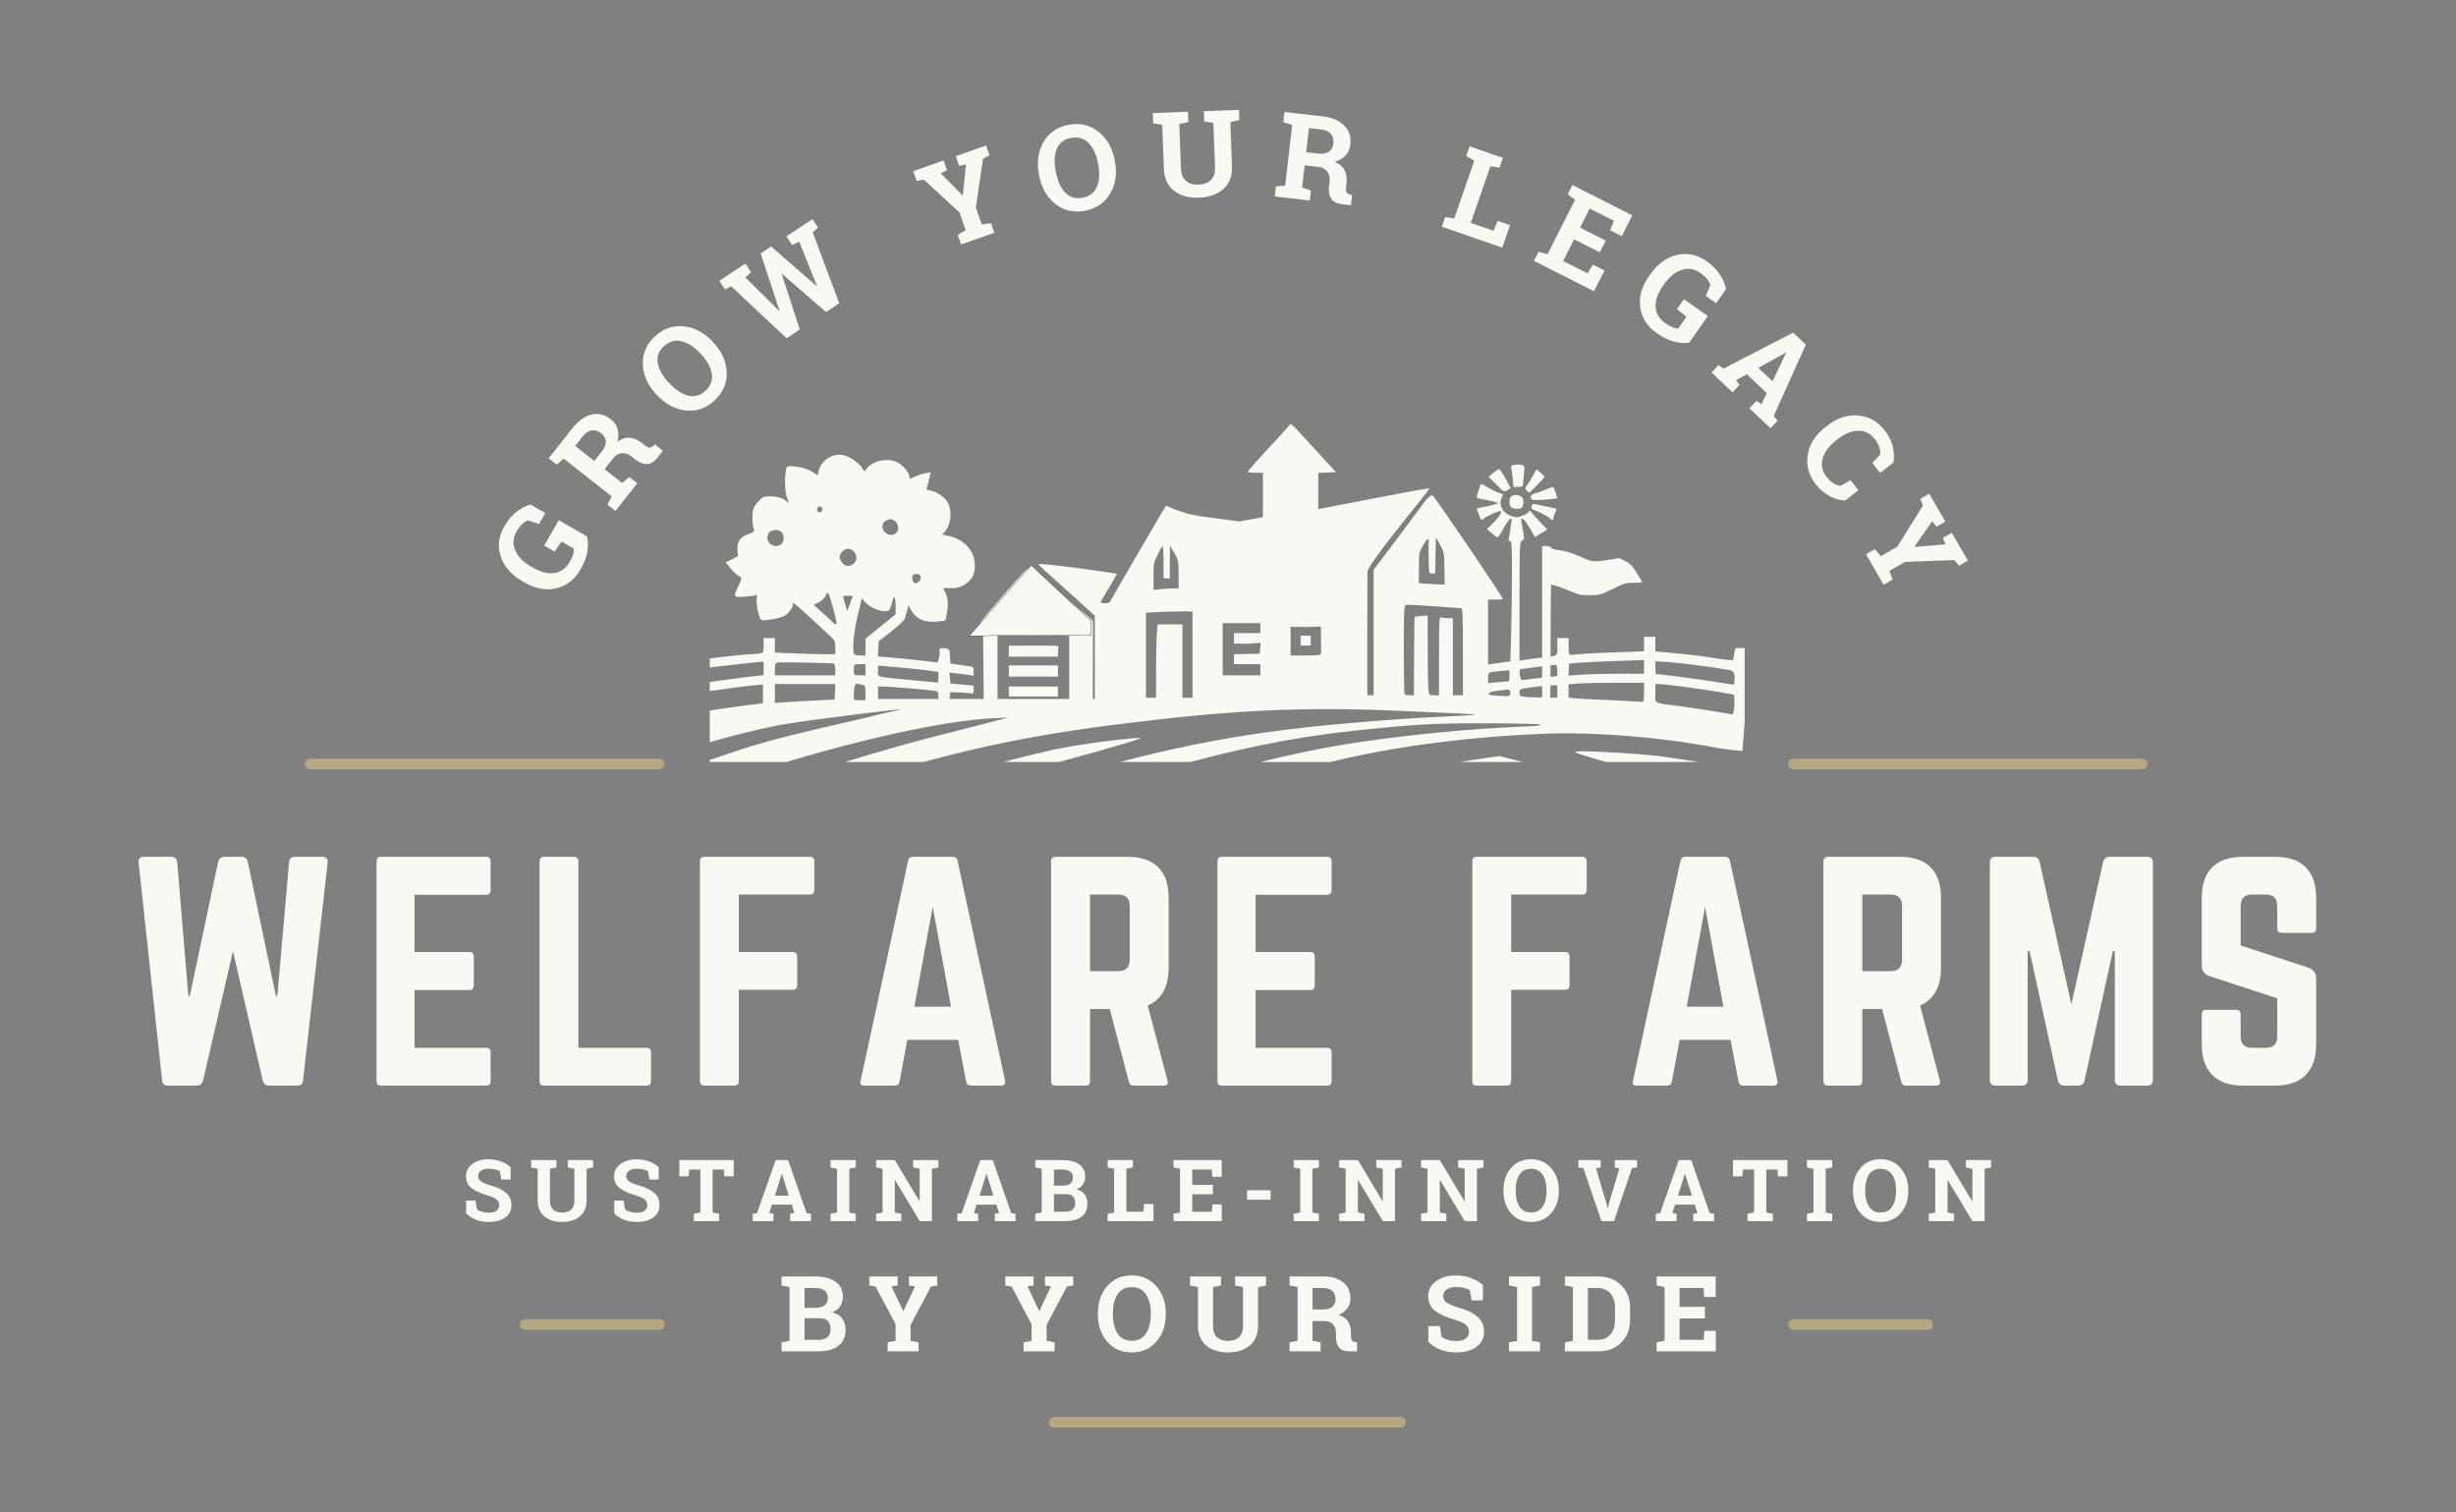 <svg xmlns="http://www.w3.org/2000/svg" xmlns:xlink="http://www.w3.org/1999/xlink" width="1366" zoomAndPan="magnify" viewBox="0 0 1024.5 630.75" height="841" preserveAspectRatio="xMidYMid meet" version="1.2"><rect x="0" y="0" width="1024.5" height="630.75" fill="#808080" stroke="none"/><defs><clipPath id="9e4bececd6"><path d="M 296.082 177 L 727.891 177 L 727.891 317.852 L 296.082 317.852 Z M 296.082 177 "/></clipPath><clipPath id="96e44d9457"><path d="M 657 313 L 727 313 L 727 317.852 L 657 317.852 Z M 657 313 "/></clipPath><clipPath id="8a62ae0101"><path d="M 603 315 L 727 315 L 727 317.852 L 603 317.852 Z M 603 315 "/></clipPath><clipPath id="5bd0d75217"><path d="M 296.082 307 L 476 307 L 476 317.852 L 296.082 317.852 Z M 296.082 307 "/></clipPath></defs><g id="a9da8a624d"><g style="fill:#f9f8f2;fill-opacity:1;"><g transform="translate(306.05, 563.66)"><path style="stroke:none" d=""/></g></g><g style="fill:#f9f8f2;fill-opacity:1;"><g transform="translate(324.822, 563.66)"><path style="stroke:none" d="M 15.078 -31.219 C 18.754 -31.219 21.617 -30.504 23.672 -29.078 C 25.734 -27.648 26.766 -25.516 26.766 -22.672 C 26.766 -21.223 26.379 -19.93 25.609 -18.797 C 24.848 -17.66 23.738 -16.805 22.281 -16.234 C 24.156 -15.836 25.562 -14.977 26.5 -13.656 C 27.438 -12.344 27.906 -10.82 27.906 -9.094 C 27.906 -6.102 26.914 -3.836 24.938 -2.297 C 22.969 -0.766 20.176 0 16.562 0 L 1.203 0 L 1.203 -3.75 L 4.531 -4.391 L 4.531 -26.812 L 1.203 -27.453 L 1.203 -31.219 Z M 10.781 -13.812 L 10.781 -4.797 L 16.562 -4.797 C 18.219 -4.797 19.477 -5.156 20.344 -5.875 C 21.219 -6.602 21.656 -7.676 21.656 -9.094 C 21.656 -10.625 21.285 -11.789 20.547 -12.594 C 19.805 -13.406 18.633 -13.812 17.031 -13.812 Z M 10.781 -18.141 L 15.297 -18.141 C 16.961 -18.141 18.242 -18.484 19.141 -19.172 C 20.047 -19.859 20.5 -20.859 20.5 -22.172 C 20.5 -23.617 20.047 -24.688 19.141 -25.375 C 18.234 -26.062 16.879 -26.406 15.078 -26.406 L 10.781 -26.406 Z M 10.781 -18.141 "/></g></g><g style="fill:#f9f8f2;fill-opacity:1;"><g transform="translate(361.846, 563.66)"><path style="stroke:none" d="M 12.594 -27.453 L 10.031 -27.094 L 14.891 -16.828 L 15.016 -16.828 L 19.859 -27.094 L 17.328 -27.453 L 17.328 -31.219 L 29.141 -31.219 L 29.141 -27.453 L 26.484 -27.016 L 18 -10.984 L 18 -4.391 L 21.344 -3.75 L 21.344 0 L 8.406 0 L 8.406 -3.75 L 11.75 -4.391 L 11.75 -11.297 L 3.406 -27.016 L 0.766 -27.453 L 0.766 -31.219 L 12.594 -31.219 Z M 12.594 -27.453 "/></g></g><g style="fill:#f9f8f2;fill-opacity:1;"><g transform="translate(399.814, 563.66)"><path style="stroke:none" d=""/></g></g><g style="fill:#f9f8f2;fill-opacity:1;"><g transform="translate(418.571, 563.66)"><path style="stroke:none" d="M 12.594 -27.453 L 10.031 -27.094 L 14.891 -16.828 L 15.016 -16.828 L 19.859 -27.094 L 17.328 -27.453 L 17.328 -31.219 L 29.141 -31.219 L 29.141 -27.453 L 26.484 -27.016 L 18 -10.984 L 18 -4.391 L 21.344 -3.75 L 21.344 0 L 8.406 0 L 8.406 -3.75 L 11.75 -4.391 L 11.75 -11.297 L 3.406 -27.016 L 0.766 -27.453 L 0.766 -31.219 L 12.594 -31.219 Z M 12.594 -27.453 "/></g></g><g style="fill:#f9f8f2;fill-opacity:1;"><g transform="translate(456.538, 563.66)"><path style="stroke:none" d="M 29.75 -15.375 C 29.75 -10.801 28.438 -7.02 25.812 -4.031 C 23.195 -1.039 19.773 0.453 15.547 0.453 C 11.328 0.453 7.922 -1.039 5.328 -4.031 C 2.734 -7.02 1.438 -10.801 1.438 -15.375 L 1.438 -15.844 C 1.438 -20.395 2.727 -24.172 5.312 -27.172 C 7.906 -30.172 11.312 -31.672 15.531 -31.672 C 19.758 -31.672 23.188 -30.172 25.812 -27.172 C 28.438 -24.172 29.75 -20.395 29.75 -15.844 Z M 23.5 -15.891 C 23.5 -19.117 22.828 -21.738 21.484 -23.75 C 20.141 -25.77 18.156 -26.781 15.531 -26.781 C 12.895 -26.781 10.93 -25.781 9.641 -23.781 C 8.348 -21.781 7.703 -19.148 7.703 -15.891 L 7.703 -15.375 C 7.703 -12.082 8.352 -9.43 9.656 -7.422 C 10.969 -5.422 12.93 -4.422 15.547 -4.422 C 18.191 -4.422 20.176 -5.422 21.5 -7.422 C 22.832 -9.43 23.5 -12.082 23.5 -15.375 Z M 23.5 -15.891 "/></g></g><g style="fill:#f9f8f2;fill-opacity:1;"><g transform="translate(495.578, 563.66)"><path style="stroke:none" d="M 13.766 -31.219 L 13.766 -27.453 L 10.422 -26.812 L 10.422 -10.516 C 10.422 -8.453 10.973 -6.91 12.078 -5.891 C 13.191 -4.867 14.711 -4.359 16.641 -4.359 C 18.598 -4.359 20.133 -4.863 21.25 -5.875 C 22.363 -6.895 22.922 -8.441 22.922 -10.516 L 22.922 -26.812 L 19.609 -27.453 L 19.609 -31.219 L 32.531 -31.219 L 32.531 -27.453 L 29.188 -26.812 L 29.188 -10.516 C 29.188 -7.004 28.031 -4.297 25.719 -2.391 C 23.414 -0.492 20.391 0.453 16.641 0.453 C 12.91 0.453 9.895 -0.492 7.594 -2.391 C 5.301 -4.297 4.156 -7.004 4.156 -10.516 L 4.156 -26.812 L 0.844 -27.453 L 0.844 -31.219 Z M 13.766 -31.219 "/></g></g><g style="fill:#f9f8f2;fill-opacity:1;"><g transform="translate(536.739, 563.66)"><path style="stroke:none" d="M 15.234 -31.219 C 18.773 -31.219 21.551 -30.406 23.562 -28.781 C 25.582 -27.164 26.594 -24.926 26.594 -22.062 C 26.594 -20.488 26.172 -19.125 25.328 -17.969 C 24.484 -16.812 23.25 -15.875 21.625 -15.156 C 23.469 -14.613 24.789 -13.707 25.594 -12.438 C 26.406 -11.176 26.812 -9.609 26.812 -7.734 L 26.812 -6.156 C 26.812 -5.469 26.945 -4.93 27.219 -4.547 C 27.488 -4.172 27.938 -3.945 28.562 -3.875 L 29.344 -3.781 L 29.344 0 L 26.094 0 C 24.051 0 22.613 -0.547 21.781 -1.641 C 20.957 -2.742 20.547 -4.172 20.547 -5.922 L 20.547 -7.703 C 20.547 -9.211 20.141 -10.398 19.328 -11.266 C 18.523 -12.129 17.383 -12.582 15.906 -12.625 L 10.781 -12.625 L 10.781 -4.391 L 14.141 -3.75 L 14.141 0 L 1.203 0 L 1.203 -3.75 L 4.531 -4.391 L 4.531 -26.812 L 1.203 -27.453 L 1.203 -31.219 Z M 10.781 -17.453 L 15.125 -17.453 C 16.863 -17.453 18.172 -17.82 19.047 -18.562 C 19.922 -19.312 20.359 -20.391 20.359 -21.797 C 20.359 -23.191 19.922 -24.305 19.047 -25.141 C 18.18 -25.984 16.91 -26.406 15.234 -26.406 L 10.781 -26.406 Z M 10.781 -17.453 "/></g></g><g style="fill:#f9f8f2;fill-opacity:1;"><g transform="translate(574.921, 563.66)"><path style="stroke:none" d=""/></g></g><g style="fill:#f9f8f2;fill-opacity:1;"><g transform="translate(593.679, 563.66)"><path style="stroke:none" d="M 24.922 -21.25 L 20.219 -21.25 L 19.406 -25.547 C 18.863 -25.891 18.07 -26.188 17.031 -26.438 C 15.988 -26.695 14.879 -26.828 13.703 -26.828 C 11.984 -26.828 10.656 -26.461 9.719 -25.734 C 8.789 -25.016 8.328 -24.086 8.328 -22.953 C 8.328 -21.891 8.816 -21.02 9.797 -20.344 C 10.773 -19.664 12.461 -18.945 14.859 -18.188 C 18.305 -17.227 20.922 -15.961 22.703 -14.391 C 24.484 -12.816 25.375 -10.75 25.375 -8.188 C 25.375 -5.52 24.312 -3.41 22.188 -1.859 C 20.07 -0.316 17.285 0.453 13.828 0.453 C 11.359 0.453 9.125 0.062 7.125 -0.719 C 5.133 -1.508 3.473 -2.598 2.141 -3.984 L 2.141 -10.516 L 6.984 -10.516 L 7.656 -6.062 C 8.281 -5.551 9.133 -5.129 10.219 -4.797 C 11.301 -4.461 12.504 -4.297 13.828 -4.297 C 15.547 -4.297 16.852 -4.645 17.75 -5.344 C 18.645 -6.039 19.094 -6.977 19.094 -8.156 C 19.094 -9.352 18.664 -10.316 17.812 -11.047 C 16.957 -11.773 15.469 -12.461 13.344 -13.109 C 9.633 -14.18 6.828 -15.453 4.922 -16.922 C 3.023 -18.391 2.078 -20.406 2.078 -22.969 C 2.078 -25.5 3.148 -27.566 5.297 -29.172 C 7.441 -30.785 10.133 -31.613 13.375 -31.656 C 15.781 -31.656 17.969 -31.289 19.938 -30.562 C 21.914 -29.832 23.578 -28.859 24.922 -27.641 Z M 24.922 -21.25 "/></g></g><g style="fill:#f9f8f2;fill-opacity:1;"><g transform="translate(628.301, 563.66)"><path style="stroke:none" d="M 1.172 -27.453 L 1.172 -31.219 L 14.109 -31.219 L 14.109 -27.453 L 10.766 -26.812 L 10.766 -4.391 L 14.109 -3.75 L 14.109 0 L 1.172 0 L 1.172 -3.75 L 4.531 -4.391 L 4.531 -26.812 Z M 1.172 -27.453 "/></g></g><g style="fill:#f9f8f2;fill-opacity:1;"><g transform="translate(651.583, 563.66)"><path style="stroke:none" d="M 15.25 -31.219 C 19.062 -31.219 22.203 -30 24.672 -27.562 C 27.148 -25.125 28.391 -22 28.391 -18.188 L 28.391 -13.016 C 28.391 -9.18 27.148 -6.051 24.672 -3.625 C 22.203 -1.207 19.062 0 15.25 0 L 1.203 0 L 1.203 -3.75 L 4.531 -4.391 L 4.531 -26.812 L 1.203 -27.453 L 1.203 -31.219 Z M 10.781 -26.406 L 10.781 -4.797 L 14.922 -4.797 C 17.172 -4.797 18.93 -5.551 20.203 -7.062 C 21.473 -8.582 22.109 -10.566 22.109 -13.016 L 22.109 -18.234 C 22.109 -20.648 21.473 -22.613 20.203 -24.125 C 18.93 -25.645 17.172 -26.406 14.922 -26.406 Z M 10.781 -26.406 "/></g></g><g style="fill:#f9f8f2;fill-opacity:1;"><g transform="translate(689.828, 563.66)"><path style="stroke:none" d="M 21.359 -13.719 L 10.781 -13.719 L 10.781 -4.797 L 20.859 -4.797 L 21.141 -8.531 L 25.906 -8.531 L 25.906 0 L 1.203 0 L 1.203 -3.75 L 4.531 -4.391 L 4.531 -26.812 L 1.203 -27.453 L 1.203 -31.219 L 25.859 -31.219 L 25.859 -22.672 L 21.062 -22.672 L 20.781 -26.406 L 10.781 -26.406 L 10.781 -18.547 L 21.359 -18.547 Z M 21.359 -13.719 "/></g></g><g style="fill:#f9f8f2;fill-opacity:1;"><g transform="translate(232.962, 252.414)"><path style="stroke:none" d="M 11.938 -28.625 C 12.344 -27.051 12.395 -25.082 12.094 -22.719 C 11.789 -20.352 10.797 -17.707 9.109 -14.781 C 6.711 -10.625 3.375 -8.039 -0.906 -7.031 C -5.188 -6.031 -9.551 -6.812 -14 -9.375 L -15.062 -9.984 C -19.664 -12.641 -22.672 -16.078 -24.078 -20.297 C -25.484 -24.523 -24.988 -28.711 -22.594 -32.859 C -21.219 -35.266 -19.566 -37.242 -17.641 -38.797 C -15.723 -40.359 -13.734 -41.414 -11.672 -41.969 L -5.484 -38.406 L -8.109 -33.844 L -12.719 -35.359 C -13.52 -35.066 -14.328 -34.539 -15.141 -33.781 C -15.961 -33.031 -16.723 -32.055 -17.422 -30.859 C -18.961 -28.172 -19.172 -25.508 -18.047 -22.875 C -16.922 -20.25 -14.758 -18.008 -11.562 -16.156 L -10.453 -15.531 C -7.336 -13.727 -4.422 -13.02 -1.703 -13.406 C 1.004 -13.789 3.148 -15.367 4.734 -18.141 C 5.453 -19.367 5.926 -20.426 6.156 -21.312 C 6.383 -22.207 6.488 -22.953 6.469 -23.547 L 1.234 -26.547 L -1.625 -22.344 L -5.953 -24.844 L 0.141 -35.422 Z M 11.938 -28.625 "/></g></g><g style="fill:#f9f8f2;fill-opacity:1;"><g transform="translate(255.892, 214.191)"><path style="stroke:none" d="M -17.156 -35.531 C -14.656 -38.695 -11.973 -40.609 -9.109 -41.266 C -6.254 -41.922 -3.551 -41.242 -1 -39.234 C 0.395 -38.129 1.312 -36.789 1.75 -35.219 C 2.195 -33.656 2.172 -31.898 1.672 -29.953 C 3.453 -31.223 5.191 -31.77 6.891 -31.594 C 8.586 -31.426 10.27 -30.68 11.938 -29.359 L 13.359 -28.25 C 13.961 -27.77 14.531 -27.516 15.062 -27.484 C 15.594 -27.453 16.113 -27.695 16.625 -28.219 L 17.266 -28.828 L 20.625 -26.172 L 18.344 -23.281 C 16.906 -21.457 15.406 -20.562 13.844 -20.594 C 12.281 -20.633 10.723 -21.266 9.172 -22.484 L 7.578 -23.75 C 6.234 -24.812 4.883 -25.285 3.531 -25.172 C 2.188 -25.055 0.984 -24.359 -0.078 -23.078 L -3.688 -18.5 L 3.656 -12.719 L 6.594 -15.25 L 9.938 -12.609 L 0.844 -1.062 L -2.5 -3.703 L -0.734 -7.125 L -20.734 -22.875 L -23.656 -20.359 L -27.016 -23.016 L -24.672 -25.984 Z M -8 -21.891 L -4.953 -25.75 C -3.723 -27.301 -3.129 -28.727 -3.172 -30.031 C -3.223 -31.344 -3.875 -32.488 -5.125 -33.469 C -6.375 -34.457 -7.676 -34.859 -9.031 -34.672 C -10.383 -34.492 -11.656 -33.648 -12.844 -32.141 L -15.969 -28.188 Z M -8 -21.891 "/></g></g><g style="fill:#f9f8f2;fill-opacity:1;"><g transform="translate(284.915, 178.691)"><path style="stroke:none" d="M 12.625 -35.875 C 16.188 -32.094 18.051 -27.945 18.219 -23.438 C 18.383 -18.926 16.719 -15.02 13.219 -11.719 C 9.727 -8.438 5.742 -7.02 1.266 -7.469 C -3.203 -7.926 -7.219 -10.047 -10.781 -13.828 L -11.156 -14.219 C -14.695 -17.977 -16.562 -22.109 -16.75 -26.609 C -16.945 -31.117 -15.301 -35.016 -11.812 -38.297 C -8.312 -41.586 -4.312 -43.008 0.188 -42.562 C 4.688 -42.125 8.707 -40.023 12.25 -36.266 Z M 7.062 -31.438 C 4.539 -34.113 1.945 -35.758 -0.719 -36.375 C -3.395 -37 -5.82 -36.289 -8 -34.25 C -10.176 -32.195 -11.02 -29.836 -10.531 -27.172 C -10.051 -24.516 -8.539 -21.836 -6 -19.141 L -5.594 -18.719 C -3.031 -16 -0.43 -14.316 2.203 -13.672 C 4.848 -13.023 7.254 -13.719 9.422 -15.75 C 11.609 -17.82 12.469 -20.203 12 -22.891 C 11.539 -25.586 10.031 -28.297 7.469 -31.016 Z M 7.062 -31.438 "/></g></g><g style="fill:#f9f8f2;fill-opacity:1;"><g transform="translate(319.087, 147.096)"><path style="stroke:none" d="M 22.172 -52.141 L 19.938 -50.219 L 31 -20.578 L 25.484 -16.922 L 7.141 -32.828 L 7.016 -32.75 L 14.531 -9.641 L 9.031 -6 L -14.047 -27.672 L -16.672 -26.375 L -19.031 -29.938 L -8.141 -37.156 L -5.781 -33.594 L -8.156 -31.344 L 5.969 -17.391 L 6.109 -17.438 L -1.781 -41.375 L 2.578 -44.266 L 21.594 -27.734 L 21.703 -27.844 L 14.312 -46.266 L 11.312 -44.938 L 8.953 -48.5 L 19.812 -55.703 Z M 22.172 -52.141 "/></g></g><g style="fill:#f9f8f2;fill-opacity:1;"><g transform="translate(369.951, 115.724)"><path style="stroke:none" d=""/></g></g><g style="fill:#f9f8f2;fill-opacity:1;"><g transform="translate(391.919, 105.14)"><path style="stroke:none" d="M 3.109 -34.156 L 0.516 -32.812 L 9.578 -23.656 L 9.719 -23.703 L 11.047 -36.516 L 8.188 -35.953 L 6.766 -40 L 19.422 -44.453 L 20.844 -40.406 L 18.156 -38.938 L 15.141 -18.562 L 17.625 -11.516 L 21.438 -12.078 L 22.859 -8.062 L 9 -3.172 L 7.578 -7.188 L 10.922 -9.156 L 8.312 -16.547 L -6.547 -30.219 L -9.547 -29.703 L -10.969 -33.75 L 1.688 -38.203 Z M 3.109 -34.156 "/></g></g><g style="fill:#f9f8f2;fill-opacity:1;"><g transform="translate(435.205, 90.741)"><path style="stroke:none" d="M 29.859 -23.562 C 30.848 -18.457 30.203 -13.957 27.922 -10.062 C 25.648 -6.164 22.148 -3.758 17.422 -2.844 C 12.723 -1.938 8.602 -2.867 5.062 -5.641 C 1.531 -8.422 -0.727 -12.363 -1.719 -17.469 L -1.828 -17.984 C -2.805 -23.055 -2.176 -27.547 0.062 -31.453 C 2.312 -35.359 5.785 -37.766 10.484 -38.672 C 15.203 -39.586 19.348 -38.648 22.922 -35.859 C 26.492 -33.078 28.77 -29.148 29.75 -24.078 Z M 22.797 -22.781 C 22.098 -26.395 20.781 -29.18 18.844 -31.141 C 16.906 -33.098 14.469 -33.789 11.531 -33.219 C 8.602 -32.656 6.633 -31.117 5.625 -28.609 C 4.613 -26.098 4.461 -23.02 5.172 -19.375 L 5.281 -18.812 C 5.988 -15.133 7.285 -12.316 9.172 -10.359 C 11.066 -8.398 13.469 -7.703 16.375 -8.266 C 19.332 -8.836 21.336 -10.383 22.391 -12.906 C 23.441 -15.438 23.613 -18.539 22.906 -22.219 Z M 22.797 -22.781 "/></g></g><g style="fill:#f9f8f2;fill-opacity:1;"><g transform="translate(481.251, 82.644)"><path style="stroke:none" d="M 14.297 -36.031 L 14.453 -31.766 L 10.688 -30.875 L 11.375 -12.359 C 11.469 -10.023 12.16 -8.301 13.453 -7.188 C 14.754 -6.07 16.504 -5.555 18.703 -5.641 C 20.922 -5.723 22.645 -6.363 23.875 -7.562 C 25.102 -8.77 25.672 -10.547 25.578 -12.891 L 24.891 -31.406 L 21.078 -32 L 20.922 -36.266 L 35.594 -36.828 L 35.75 -32.562 L 31.984 -31.688 L 32.672 -13.172 C 32.828 -9.203 31.633 -6.086 29.094 -3.828 C 26.551 -1.566 23.156 -0.352 18.906 -0.188 C 14.664 -0.031 11.203 -0.984 8.516 -3.047 C 5.836 -5.109 4.422 -8.125 4.266 -12.094 L 3.578 -30.609 L -0.219 -31.203 L -0.375 -35.469 L 3.391 -35.609 L 10.5 -35.875 Z M 14.297 -36.031 "/></g></g><g style="fill:#f9f8f2;fill-opacity:1;"><g transform="translate(530.417, 81.802)"><path style="stroke:none" d="M 21.234 -33.266 C 25.234 -32.797 28.266 -31.516 30.328 -29.422 C 32.391 -27.328 33.234 -24.672 32.859 -21.453 C 32.66 -19.68 32.008 -18.191 30.906 -16.984 C 29.812 -15.785 28.301 -14.891 26.375 -14.297 C 28.375 -13.453 29.75 -12.258 30.5 -10.719 C 31.25 -9.188 31.5 -7.363 31.25 -5.25 L 31.047 -3.453 C 30.961 -2.691 31.047 -2.078 31.297 -1.609 C 31.555 -1.148 32.035 -0.836 32.734 -0.672 L 33.594 -0.438 L 33.109 3.812 L 29.453 3.391 C 27.141 3.117 25.586 2.312 24.797 0.969 C 24.004 -0.375 23.723 -2.031 23.953 -4 L 24.188 -6.016 C 24.383 -7.723 24.078 -9.117 23.266 -10.203 C 22.461 -11.297 21.238 -11.957 19.594 -12.188 L 13.812 -12.844 L 12.75 -3.562 L 16.422 -2.406 L 15.938 1.828 L 1.344 0.156 L 1.828 -4.078 L 5.688 -4.375 L 8.594 -29.656 L 4.906 -30.828 L 5.391 -35.078 L 9.156 -34.641 Z M 14.438 -18.297 L 19.328 -17.734 C 21.297 -17.516 22.816 -17.766 23.891 -18.484 C 24.973 -19.211 25.609 -20.367 25.797 -21.953 C 25.973 -23.535 25.629 -24.852 24.766 -25.906 C 23.898 -26.957 22.516 -27.594 20.609 -27.812 L 15.594 -28.375 Z M 14.438 -18.297 "/></g></g><g style="fill:#f9f8f2;fill-opacity:1;"><g transform="translate(576.339, 88.398)"><path style="stroke:none" d=""/></g></g><g style="fill:#f9f8f2;fill-opacity:1;"><g transform="translate(600.156, 94.124)"><path style="stroke:none" d="M 1.281 0.438 L 2.672 -3.594 L 6.5 -3.031 L 14.828 -27.094 L 11.484 -29.031 L 12.891 -33.078 L 16.469 -31.828 L 23.188 -29.5 L 26.766 -28.266 L 25.359 -24.219 L 21.547 -24.766 L 13.359 -1.141 L 22.828 2.125 L 24.609 -1.984 L 29.75 -0.203 L 26.5 9.172 Z M 1.281 0.438 "/></g></g><g style="fill:#f9f8f2;fill-opacity:1;"><g transform="translate(638.66, 108.201)"><path style="stroke:none" d="M 28.688 -2.938 L 17.969 -8.375 L 13.391 0.672 L 23.609 5.844 L 25.812 2.188 L 30.641 4.641 L 26.25 13.297 L 1.219 0.609 L 3.141 -3.203 L 6.859 -2.125 L 18.344 -24.844 L 15.312 -27.219 L 17.25 -31.031 L 20.625 -29.312 L 42.234 -18.375 L 37.844 -9.703 L 32.984 -12.156 L 34.609 -16.078 L 24.469 -21.219 L 20.438 -13.266 L 31.156 -7.828 Z M 28.688 -2.938 "/></g></g><g style="fill:#f9f8f2;fill-opacity:1;"><g transform="translate(677.137, 128.568)"><path style="stroke:none" d="M 27.484 14.391 C 25.879 14.66 23.906 14.535 21.562 14.016 C 19.227 13.504 16.68 12.285 13.922 10.359 C 9.992 7.609 7.719 4.062 7.094 -0.281 C 6.469 -4.633 7.625 -8.914 10.562 -13.125 L 11.266 -14.125 C 14.305 -18.477 17.992 -21.172 22.328 -22.203 C 26.66 -23.234 30.789 -22.379 34.719 -19.641 C 36.988 -18.055 38.812 -16.238 40.188 -14.188 C 41.57 -12.145 42.457 -10.07 42.844 -7.969 L 38.75 -2.109 L 34.422 -5.125 L 36.328 -9.594 C 36.109 -10.414 35.66 -11.266 34.984 -12.141 C 34.305 -13.023 33.398 -13.867 32.266 -14.672 C 29.723 -16.441 27.086 -16.879 24.359 -15.984 C 21.641 -15.086 19.223 -13.125 17.109 -10.094 L 16.375 -9.062 C 14.312 -6.102 13.352 -3.258 13.5 -0.531 C 13.656 2.195 15.035 4.477 17.641 6.312 C 18.816 7.125 19.836 7.68 20.703 7.984 C 21.566 8.285 22.297 8.453 22.891 8.484 L 26.344 3.547 L 22.406 0.328 L 25.281 -3.766 L 35.281 3.234 Z M 27.484 14.391 "/></g></g><g style="fill:#f9f8f2;fill-opacity:1;"><g transform="translate(713.215, 154.683)"><path style="stroke:none" d="M 3.656 -2.406 L 5.734 -0.938 L 34.781 -15.938 L 40.062 -10.938 L 26.672 18.844 L 28.266 20.844 L 25.344 23.938 L 16.562 15.641 L 19.484 12.547 L 21.578 13.906 L 23.781 9.281 L 15.438 1.406 L 10.953 3.875 L 12.422 5.891 L 9.5 8.984 L 0.734 0.688 Z M 20.25 -1.25 L 26.172 4.344 L 31.828 -7.5 L 31.734 -7.594 Z M 20.25 -1.25 "/></g></g><g style="fill:#f9f8f2;fill-opacity:1;"><g transform="translate(747.006, 187.943)"><path style="stroke:none" d="M 37.312 9.328 L 34.031 5.172 L 37.281 1.688 C 37.406 0.707 37.297 -0.32 36.953 -1.406 C 36.609 -2.5 35.988 -3.613 35.094 -4.75 C 33.188 -7.176 30.836 -8.348 28.047 -8.266 C 25.254 -8.18 22.441 -7.023 19.609 -4.797 L 18.641 -4.031 C 15.805 -1.789 14.016 0.676 13.266 3.375 C 12.516 6.07 13.07 8.602 14.938 10.969 C 15.801 12.07 16.75 12.953 17.781 13.609 C 18.82 14.273 19.816 14.645 20.766 14.719 L 24.938 12.344 L 28.219 16.5 L 22.703 20.844 C 20.516 20.738 18.348 20.117 16.203 18.984 C 14.055 17.859 12.133 16.219 10.438 14.062 C 7.488 10.32 6.367 6.238 7.078 1.812 C 7.785 -2.602 10.172 -6.41 14.234 -9.609 L 15.156 -10.344 C 19.207 -13.531 23.469 -14.961 27.938 -14.641 C 32.406 -14.328 36.125 -12.289 39.094 -8.531 C 40.789 -6.375 41.93 -4.117 42.516 -1.766 C 43.109 0.586 43.207 2.836 42.812 4.984 Z M 37.312 9.328 "/></g></g><g style="fill:#f9f8f2;fill-opacity:1;"><g transform="translate(773.616, 222.935)"><path style="stroke:none" d="M 34.156 -3.234 L 32.344 -5.531 L 25.031 5.062 L 25.094 5.172 L 37.938 4.125 L 36.859 1.438 L 40.562 -0.703 L 47.281 10.906 L 43.578 13.047 L 41.625 10.672 L 21.031 11.453 L 14.562 15.188 L 15.812 18.844 L 12.125 20.984 L 4.781 8.266 L 8.469 6.125 L 11 9.047 L 17.797 5.125 L 28.5 -12 L 27.438 -14.859 L 31.141 -17 L 37.859 -5.375 Z M 34.156 -3.234 "/></g></g><g style="fill:#f9f8f2;fill-opacity:1;"><g transform="translate(51.861, 452.822)"><path style="stroke:none" d="M 71.219 -95.438 L 82.547 -95.438 C 84.223 -95.438 84.977 -94.602 84.812 -92.938 L 74.562 -2.266 C 74.477 -0.754 73.645 0 72.062 0 L 60.359 0 C 59.016 0 58.141 -0.711 57.734 -2.141 L 45.328 -56.062 L 32.812 -2.031 C 32.406 -0.676 31.531 0 30.188 0 L 18.25 0 C 16.656 0 15.82 -0.754 15.75 -2.266 L 5.969 -92.938 C 5.801 -94.602 6.555 -95.438 8.234 -95.438 L 19.562 -95.438 C 21.07 -95.438 21.906 -94.68 22.062 -93.172 L 26.719 -37.344 L 27.312 -37.344 L 39.125 -93.297 C 39.52 -94.723 40.395 -95.438 41.75 -95.438 L 48.906 -95.438 C 50.344 -95.438 51.219 -94.723 51.531 -93.297 L 63.234 -37.344 L 63.828 -37.344 L 68.719 -93.172 C 68.875 -94.68 69.707 -95.438 71.219 -95.438 Z M 71.219 -95.438 "/></g></g><g style="fill:#f9f8f2;fill-opacity:1;"><g transform="translate(151.102, 452.822)"><path style="stroke:none" d="M 53.562 -93.531 L 53.562 -81.594 C 53.562 -80.25 52.926 -79.578 51.656 -79.578 L 21.828 -79.578 L 21.828 -55.719 L 44.609 -55.719 C 45.891 -55.719 46.531 -55.039 46.531 -53.688 L 46.531 -41.875 C 46.531 -40.52 45.891 -39.844 44.609 -39.844 L 21.828 -39.844 L 21.828 -15.75 L 51.656 -15.75 C 52.926 -15.75 53.562 -15.113 53.562 -13.844 L 53.562 -1.906 C 53.562 -0.633 52.926 0 51.656 0 L 7.75 0 C 6.562 0 5.969 -0.633 5.969 -1.906 L 5.969 -93.531 C 5.969 -94.801 6.562 -95.438 7.75 -95.438 L 51.656 -95.438 C 52.926 -95.438 53.562 -94.801 53.562 -93.531 Z M 53.562 -93.531 "/></g></g><g style="fill:#f9f8f2;fill-opacity:1;"><g transform="translate(219.093, 452.822)"><path style="stroke:none" d="M 22.188 -15.75 L 22.188 -93.531 C 22.188 -94.801 21.551 -95.438 20.281 -95.438 L 7.875 -95.438 C 6.602 -95.438 5.969 -94.801 5.969 -93.531 L 5.969 -1.906 C 5.969 -0.633 6.602 0 7.875 0 L 50.578 0 C 51.848 0 52.484 -0.633 52.484 -1.906 L 52.484 -13.844 C 52.484 -15.113 51.848 -15.75 50.578 -15.75 Z M 22.188 -15.75 "/></g></g><g style="fill:#f9f8f2;fill-opacity:1;"><g transform="translate(286.01, 452.822)"><path style="stroke:none" d="M 53.688 -93.531 L 53.688 -81.594 C 53.688 -80.32 53.051 -79.688 51.781 -79.688 L 22.188 -79.688 L 22.188 -55.719 L 44.609 -55.719 C 45.891 -55.719 46.531 -55.078 46.531 -53.797 L 46.531 -41.875 C 46.531 -40.602 45.891 -39.969 44.609 -39.969 L 22.188 -39.969 L 22.188 -1.906 C 22.188 -0.633 21.551 0 20.281 0 L 7.875 0 C 6.602 0 5.969 -0.633 5.969 -1.906 L 5.969 -93.531 C 5.969 -94.801 6.602 -95.438 7.875 -95.438 L 51.781 -95.438 C 53.051 -95.438 53.688 -94.801 53.688 -93.531 Z M 53.688 -93.531 "/></g></g><g style="fill:#f9f8f2;fill-opacity:1;"><g transform="translate(354.119, 452.822)"><path style="stroke:none" d="M 63.469 0 L 50.828 0 C 49.785 0 49.145 -0.555 48.906 -1.672 L 45.578 -19.094 L 24.344 -19.094 L 21.109 -1.672 C 20.867 -0.555 20.234 0 19.203 0 L 6.438 0 C 5.008 0 4.492 -0.676 4.891 -2.031 L 24.688 -93.766 C 24.926 -94.879 25.602 -95.438 26.719 -95.438 L 43.312 -95.438 C 44.414 -95.438 45.086 -94.879 45.328 -93.766 L 65.141 -2.031 C 65.379 -0.676 64.82 0 63.469 0 Z M 42.594 -32.922 L 34.953 -74.562 L 27.312 -32.922 Z M 42.594 -32.922 "/></g></g><g style="fill:#f9f8f2;fill-opacity:1;"><g transform="translate(432.487, 452.822)"><path style="stroke:none" d="M 55 -78.266 L 55 -49.156 C 55 -41.195 52.094 -35.945 46.281 -33.406 L 54.516 -2.141 C 54.91 -0.711 54.352 0 52.844 0 L 40.438 0 C 39.32 0 38.645 -0.555 38.406 -1.672 L 30.422 -31.969 L 22.188 -31.969 L 22.188 -1.906 C 22.188 -0.633 21.551 0 20.281 0 L 7.875 0 C 6.602 0 5.969 -0.633 5.969 -1.906 L 5.969 -93.531 C 5.969 -94.801 6.602 -95.438 7.875 -95.438 L 37.812 -95.438 C 43.457 -95.438 47.734 -93.984 50.641 -91.078 C 53.547 -88.18 55 -83.91 55 -78.266 Z M 22.188 -47.719 L 34 -47.719 C 37.176 -47.719 38.766 -49.305 38.766 -52.484 L 38.766 -74.922 C 38.766 -78.098 37.176 -79.688 34 -79.688 L 22.188 -79.688 Z M 22.188 -47.719 "/></g></g><g style="fill:#f9f8f2;fill-opacity:1;"><g transform="translate(501.909, 452.822)"><path style="stroke:none" d="M 53.562 -93.531 L 53.562 -81.594 C 53.562 -80.25 52.926 -79.578 51.656 -79.578 L 21.828 -79.578 L 21.828 -55.719 L 44.609 -55.719 C 45.891 -55.719 46.531 -55.039 46.531 -53.688 L 46.531 -41.875 C 46.531 -40.52 45.891 -39.844 44.609 -39.844 L 21.828 -39.844 L 21.828 -15.75 L 51.656 -15.75 C 52.926 -15.75 53.562 -15.113 53.562 -13.844 L 53.562 -1.906 C 53.562 -0.633 52.926 0 51.656 0 L 7.75 0 C 6.562 0 5.969 -0.633 5.969 -1.906 L 5.969 -93.531 C 5.969 -94.801 6.562 -95.438 7.75 -95.438 L 51.656 -95.438 C 52.926 -95.438 53.562 -94.801 53.562 -93.531 Z M 53.562 -93.531 "/></g></g><g style="fill:#f9f8f2;fill-opacity:1;"><g transform="translate(569.899, 452.822)"><path style="stroke:none" d=""/></g></g><g style="fill:#f9f8f2;fill-opacity:1;"><g transform="translate(608.19, 452.822)"><path style="stroke:none" d="M 53.688 -93.531 L 53.688 -81.594 C 53.688 -80.32 53.051 -79.688 51.781 -79.688 L 22.188 -79.688 L 22.188 -55.719 L 44.609 -55.719 C 45.891 -55.719 46.531 -55.078 46.531 -53.797 L 46.531 -41.875 C 46.531 -40.602 45.891 -39.969 44.609 -39.969 L 22.188 -39.969 L 22.188 -1.906 C 22.188 -0.633 21.551 0 20.281 0 L 7.875 0 C 6.602 0 5.969 -0.633 5.969 -1.906 L 5.969 -93.531 C 5.969 -94.801 6.602 -95.438 7.875 -95.438 L 51.781 -95.438 C 53.051 -95.438 53.688 -94.801 53.688 -93.531 Z M 53.688 -93.531 "/></g></g><g style="fill:#f9f8f2;fill-opacity:1;"><g transform="translate(676.299, 452.822)"><path style="stroke:none" d="M 63.469 0 L 50.828 0 C 49.785 0 49.145 -0.555 48.906 -1.672 L 45.578 -19.094 L 24.344 -19.094 L 21.109 -1.672 C 20.867 -0.555 20.234 0 19.203 0 L 6.438 0 C 5.008 0 4.492 -0.676 4.891 -2.031 L 24.688 -93.766 C 24.926 -94.879 25.602 -95.438 26.719 -95.438 L 43.312 -95.438 C 44.414 -95.438 45.086 -94.879 45.328 -93.766 L 65.141 -2.031 C 65.379 -0.676 64.82 0 63.469 0 Z M 42.594 -32.922 L 34.953 -74.562 L 27.312 -32.922 Z M 42.594 -32.922 "/></g></g><g style="fill:#f9f8f2;fill-opacity:1;"><g transform="translate(754.667, 452.822)"><path style="stroke:none" d="M 55 -78.266 L 55 -49.156 C 55 -41.195 52.094 -35.945 46.281 -33.406 L 54.516 -2.141 C 54.91 -0.711 54.352 0 52.844 0 L 40.438 0 C 39.32 0 38.645 -0.555 38.406 -1.672 L 30.422 -31.969 L 22.188 -31.969 L 22.188 -1.906 C 22.188 -0.633 21.551 0 20.281 0 L 7.875 0 C 6.602 0 5.969 -0.633 5.969 -1.906 L 5.969 -93.531 C 5.969 -94.801 6.602 -95.438 7.875 -95.438 L 37.812 -95.438 C 43.457 -95.438 47.734 -93.984 50.641 -91.078 C 53.547 -88.18 55 -83.91 55 -78.266 Z M 22.188 -47.719 L 34 -47.719 C 37.176 -47.719 38.766 -49.305 38.766 -52.484 L 38.766 -74.922 C 38.766 -78.098 37.176 -79.688 34 -79.688 L 22.188 -79.688 Z M 22.188 -47.719 "/></g></g><g style="fill:#f9f8f2;fill-opacity:1;"><g transform="translate(824.089, 452.822)"><path style="stroke:none" d="M 55.828 -95.438 L 71.578 -95.438 C 73.172 -95.438 73.969 -94.641 73.969 -93.047 L 73.969 -2.391 C 73.969 -0.797 73.172 0 71.578 0 L 60.484 0 C 58.891 0 58.094 -0.797 58.094 -2.391 L 58.094 -56.062 L 57.266 -56.062 L 45.453 -2.141 C 45.129 -0.711 44.254 0 42.828 0 L 36.984 0 C 35.629 0 34.754 -0.711 34.359 -2.141 L 22.547 -56.062 L 21.719 -56.062 L 21.719 -2.391 C 21.719 -0.797 20.922 0 19.328 0 L 8.344 0 C 6.758 0 5.969 -0.797 5.969 -2.391 L 5.969 -93.047 C 5.969 -94.641 6.758 -95.438 8.344 -95.438 L 24.094 -95.438 C 25.531 -95.438 26.406 -94.723 26.719 -93.297 L 39.969 -33.875 L 53.203 -93.297 C 53.598 -94.723 54.473 -95.438 55.828 -95.438 Z M 55.828 -95.438 "/></g></g><g style="fill:#f9f8f2;fill-opacity:1;"><g transform="translate(912.476, 452.822)"><path style="stroke:none" d="M 23.141 -95.438 L 36.5 -95.438 C 42.145 -95.438 46.422 -93.984 49.328 -91.078 C 52.234 -88.18 53.688 -83.91 53.688 -78.266 L 53.688 -65.609 C 53.688 -64.336 53.051 -63.703 51.781 -63.703 L 39.375 -63.703 C 38.094 -63.703 37.453 -64.336 37.453 -65.609 L 37.453 -74.922 C 37.453 -78.098 35.863 -79.688 32.688 -79.688 L 26.969 -79.688 C 23.781 -79.688 22.188 -78.098 22.188 -74.922 L 22.188 -58.453 L 50.578 -49.156 C 52.648 -48.281 53.688 -46.805 53.688 -44.734 L 53.688 -17.172 C 53.688 -11.609 52.234 -7.352 49.328 -4.406 C 46.422 -1.469 42.145 0 36.5 0 L 23.141 0 C 17.578 0 13.32 -1.469 10.375 -4.406 C 7.438 -7.352 5.969 -11.609 5.969 -17.172 L 5.969 -29.703 C 5.969 -30.973 6.602 -31.609 7.875 -31.609 L 20.281 -31.609 C 21.551 -31.609 22.188 -30.973 22.188 -29.703 L 22.188 -20.516 C 22.188 -17.336 23.781 -15.75 26.969 -15.75 L 32.688 -15.75 C 35.863 -15.75 37.453 -17.336 37.453 -20.516 L 37.453 -36.391 L 9.188 -45.688 C 7.039 -46.406 5.969 -47.879 5.969 -50.109 L 5.969 -78.266 C 5.969 -83.91 7.438 -88.18 10.375 -91.078 C 13.32 -93.984 17.578 -95.438 23.141 -95.438 Z M 23.141 -95.438 "/></g></g><path style="fill:none;stroke-width:2;stroke-linecap:round;stroke-linejoin:miter;stroke:#b5a881;stroke-opacity:1;stroke-miterlimit:4;" d="M 1 1 L 66.431 1 " transform="matrix(2.223,0,0,2.223,127.246,316.444)"/><path style="fill:none;stroke-width:2;stroke-linecap:round;stroke-linejoin:miter;stroke:#b5a881;stroke-opacity:1;stroke-miterlimit:4;" d="M 1 1.001 L 26.399 1.001 " transform="matrix(2.205,0,0,2.205,216.814,550.274)"/><path style="fill:none;stroke-width:2;stroke-linecap:round;stroke-linejoin:miter;stroke:#b5a881;stroke-opacity:1;stroke-miterlimit:4;" d="M 1 1 L 65.554 1 " transform="matrix(2.237,-0,0,2.237,437.547,591.04)"/><path style="fill:none;stroke-width:2;stroke-linecap:round;stroke-linejoin:miter;stroke:#b5a881;stroke-opacity:1;stroke-miterlimit:4;" d="M 0.999 1.001 L 26.398 1.001 " transform="matrix(2.205,0,0,2.205,745.886,550.274)"/><path style="fill:none;stroke-width:2;stroke-linecap:round;stroke-linejoin:miter;stroke:#b5a881;stroke-opacity:1;stroke-miterlimit:4;" d="M 1 1 L 66.432 1 " transform="matrix(2.223,0,-0,2.223,745.886,316.444)"/><g clip-rule="nonzero" clip-path="url(#9e4bececd6)"><path style=" stroke:none;fill-rule:nonzero;fill:#f9f8f2;fill-opacity:1;" d="M 538.148 177.012 C 537.969 177.051 537.844 177.191 537.75 177.43 C 537.656 177.684 535.43 180.191 532.801 183.004 C 525.203 191.148 520.551 196.383 520.535 196.805 C 520.531 197.016 521.941 197.191 523.672 197.191 L 526.82 197.191 L 526.82 215.734 L 521.891 216.613 L 516.961 217.488 L 501.301 215.414 C 492.688 214.273 486.477 210.805 486.434 210.855 C 485.926 211.457 463.43 250.062 463.184 250.723 C 462.945 251.352 462.273 251.629 460.988 251.629 C 459.969 251.629 459.137 251.441 459.137 251.215 C 459.137 250.984 459.801 249.758 460.613 248.492 C 461.426 247.223 462.965 244.637 464.035 242.746 L 465.98 239.305 L 460.066 238.43 C 440.703 235.574 433.32 235.105 433.141 235.262 C 433.027 235.359 434.203 236.555 435.754 237.918 C 437.305 239.281 442.648 244.094 447.633 248.613 L 456.691 256.828 L 456.691 291.551 L 455.855 291.551 L 455.883 275.609 C 455.898 266.84 455.902 259.387 455.895 259.047 C 455.883 258.508 431.477 238.773 429.391 237.371 C 428.52 236.785 428.875 236.422 416.555 250.531 C 408.859 259.344 408.246 260.203 407.512 263.207 C 407.176 264.57 407.25 264.66 408.613 264.5 L 410.078 264.332 L 410.215 277.941 L 410.355 291.551 L 396.102 291.551 L 396.27 290.125 L 396.434 288.699 L 400.371 288.859 C 402.535 288.949 404.719 289.137 405.223 289.285 C 405.973 289.5 406.141 289.219 406.141 287.77 L 406.141 285.992 L 401.289 285.531 L 396.434 285.07 L 396.27 282.797 L 396.105 280.52 L 398.895 280.863 C 400.426 281.051 402.684 281.344 403.91 281.512 L 406.141 281.816 L 406.141 279.977 C 406.141 278.172 406.09 278.129 403.648 277.801 C 402.277 277.617 400.094 277.305 398.797 277.109 L 396.434 276.754 L 396.277 273.789 C 396.137 271.16 395.98 270.785 394.875 270.512 C 393.125 270.078 391.684 270.484 391.887 271.355 C 392.25 272.914 391.383 276.602 390.711 276.348 C 390 276.078 376.992 274.676 370.309 274.152 L 366.219 273.832 L 366.375 270.668 L 366.527 267.504 L 371.844 263.324 C 375.117 260.75 377.293 258.652 377.512 257.852 C 377.707 257.141 378.113 255.625 378.414 254.492 L 378.965 252.426 L 379.762 253.973 C 381.859 258.039 385.293 259.703 390.695 259.277 C 392.586 259.125 394.227 258.914 394.336 258.801 C 394.449 258.691 394.797 257.02 395.109 255.09 C 395.699 251.445 395.262 248.379 393.84 246.188 C 393.195 245.188 393.277 245.156 396.188 245.32 C 399.387 245.504 401.621 244.73 403.961 242.625 C 405.914 240.871 406.668 238.945 406.66 235.715 C 406.652 229.93 402.254 224.992 395.852 223.574 L 393.004 222.945 L 394.047 221.848 C 396.672 219.086 397.312 213.312 395.395 209.652 C 394.285 207.535 390.703 205.031 388.223 204.637 C 387.121 204.465 386.332 204.145 386.465 203.93 C 386.602 203.719 387.055 202.086 387.477 200.305 L 388.238 197.062 L 386.305 197.324 C 384.719 197.535 382.18 198.449 379.777 199.672 C 379.559 199.781 379.383 199.438 379.383 198.91 C 379.383 197.266 376.824 194.137 374.512 192.949 C 370.391 190.84 364.352 191.969 361.656 195.355 L 360.617 196.656 L 359.398 194.898 C 357.945 192.805 354.715 190.629 351.973 189.902 C 347.781 188.785 342.809 191.734 341.637 196.035 L 341.043 198.219 L 339.094 196.969 C 336.895 195.555 334.062 194.738 330.59 194.516 C 328.352 194.371 328.215 194.441 327.898 195.906 C 327.234 198.957 327.422 205.484 328.227 207.383 C 329.23 209.762 329.215 209.965 328.094 209.039 C 326.441 207.676 324.289 207.043 321.297 207.043 C 318.551 207.043 318.223 207.18 316.371 209.102 C 314.906 210.625 314.297 211.785 314.027 213.543 C 313.668 215.918 313.914 219.566 314.535 221.047 C 314.777 221.629 314.184 222.066 312.203 222.762 C 308.715 223.988 307.355 226 307.66 229.496 L 307.875 231.984 L 305.301 233.277 L 302.727 234.566 L 304.363 236.609 C 305.98 238.625 308.098 240.508 309.137 240.848 C 309.434 240.945 308.957 242.512 308.059 244.383 C 305.773 249.156 305.773 249.156 310.254 248.926 C 312.348 248.82 314.488 248.535 315.016 248.297 C 315.871 247.906 315.934 248.051 315.625 249.684 C 315.277 251.504 316.535 257.656 317.434 258.543 C 318.086 259.188 325.316 257.961 327.168 256.895 C 329.172 255.734 331.152 252.875 330.738 251.727 C 330.34 250.613 332.043 252.094 345.16 264.25 C 348.387 267.238 348.426 267.312 348.426 270.082 L 348.426 272.887 L 344.098 272.887 C 341.715 272.883 336.051 272.73 331.504 272.543 L 323.242 272.207 L 323.242 266.148 L 318.52 266.148 L 318.52 269.191 C 318.52 272.191 318.492 272.242 316.879 272.562 C 315.977 272.742 314.266 272.887 313.074 272.887 C 310.645 272.887 295.289 274.633 290.449 275.457 C 285.328 276.328 285.465 276.391 285.465 273.145 L 285.465 270.293 L 280.742 270.293 L 280.742 281.051 L 280.965 281.051 L 280.965 314.398 C 282.691 313.586 289.398 311.625 293.145 310.469 C 303.172 307.383 315.117 304.387 325.086 302.453 C 333.383 300.844 374.66 295.652 375.586 295.957 C 375.883 296.055 368.035 297.59 365.199 298.375 C 358.227 300.305 326.984 306.707 309.859 312.359 C 297.746 316.363 287.691 319.805 280.965 322.246 L 280.965 334.277 C 325.055 316.457 385.152 300.992 414.273 299.59 L 420.57 299.289 L 414.801 300.816 C 411.625 301.656 400.172 304.598 389.352 307.355 C 357.023 315.59 321.773 327.688 296.898 336.32 C 291.816 338.086 285.668 340.348 280.965 342.145 L 280.965 353.496 C 282.461 352.996 284.461 352.25 287.637 351.004 C 304.992 344.195 340.258 331.262 358.922 325.516 C 400.109 312.836 428.027 306.836 469.871 301.676 C 514.578 296.16 543.262 294.812 581.652 296.414 C 608.473 297.531 615.551 297.891 615.324 298.113 C 615.219 298.215 610.199 298.531 604.164 298.812 C 589.57 299.496 579.914 300.16 562.023 301.703 C 516.062 305.668 481.055 312.727 433.91 327.531 C 398.938 338.516 317.414 376.891 282.273 393.613 L 280.965 394.234 L 280.965 400.629 L 293.93 400.629 C 294.191 400.496 294.141 400.523 294.41 400.387 C 315.391 389.633 380.988 358.719 405.773 348.926 C 463.992 325.93 513.375 310.273 564.598 304.816 C 590.355 302.074 597.812 301.66 620.375 301.715 C 634.043 301.75 642.504 301.961 642.828 302.281 C 643.168 302.617 640.078 302.914 633.781 303.148 C 614.98 303.848 589.066 306.32 567.652 309.457 C 540.102 313.5 509.543 321.219 472.113 333.598 C 459.484 337.773 433.309 347.242 428.68 349.305 C 427.684 349.75 422.027 352.078 416.109 354.48 C 385.484 366.906 350.105 386.125 333.5 397.633 L 329.859 400.16 L 369.406 400.16 L 378.723 394.008 C 424.02 364.109 487.102 335.641 549.121 319.297 C 576.473 312.09 608.219 307.625 643.039 306.094 C 664.465 305.152 692.867 307.434 716.465 311.992 C 720.195 312.715 726.766 313.25 726.812 313.188 C 726.859 313.121 727.078 310.504 727.336 306.941 L 727.777 300.816 L 727.777 270.293 L 725.746 270.293 C 723.727 270.293 723.715 270.305 723.445 272.652 C 723.297 273.949 723.031 275.156 722.852 275.336 C 722.672 275.512 719.277 275.148 715.312 274.527 C 708.098 273.398 702.219 272.707 694.59 272.09 L 690.523 271.762 L 690.523 265.629 L 685.801 265.629 L 685.801 271.691 L 674.391 272.062 C 668.113 272.266 661.211 272.629 659.047 272.871 C 656.887 273.113 654.938 273.203 654.719 273.07 C 654.5 272.934 654.32 271.324 654.32 269.488 L 654.32 266.148 L 649.598 266.148 L 649.598 269.766 C 649.598 273.941 650.352 273.477 641.988 274.445 C 639.105 274.781 636.094 275.18 635.301 275.332 L 633.859 275.609 L 633.859 250.945 C 633.859 226.824 633.879 226.27 634.914 225.555 C 635.938 224.848 635.945 224.699 635.184 220.766 C 634.75 218.535 634.477 216.625 634.578 216.527 C 635.164 215.945 636.469 217.344 638.25 220.469 L 640.281 224.031 L 645.445 220.859 L 642.883 218.23 C 641.477 216.781 639.816 214.93 639.195 214.109 C 638.289 212.918 638.008 212.785 637.754 213.438 C 637.578 213.883 636.387 214.648 635.105 215.133 C 633.086 215.891 632.492 215.918 630.699 215.336 C 627.012 214.133 625.191 211.129 626.277 208.035 L 626.93 206.176 L 625.031 205.5 C 623.988 205.125 622.039 204.152 620.699 203.34 C 619.359 202.523 618.133 201.859 617.977 201.859 C 617.648 201.859 616.02 206.402 616.02 207.324 C 616.02 207.664 617.109 208.086 618.445 208.27 C 619.781 208.449 621.816 208.875 622.969 209.219 L 625.062 209.836 L 623.121 210.5 C 622.051 210.867 620.016 211.32 618.598 211.504 C 617.18 211.691 616.02 212.02 616.02 212.23 C 616.02 212.664 617.59 216.516 617.898 216.84 C 618.004 216.949 618.43 216.766 618.844 216.426 C 620.598 214.984 625.688 212.762 626.16 213.227 C 626.688 213.75 624.672 216.535 621.852 219.184 L 620.242 220.695 L 622.195 222.402 C 623.27 223.34 624.387 224.117 624.676 224.125 C 624.965 224.133 626.129 222.395 627.262 220.258 C 629.25 216.516 631.008 215.035 630.484 217.543 C 630.352 218.184 630.098 219.875 629.922 221.301 C 629.746 222.727 629.48 224.301 629.332 224.801 C 629.156 225.391 629.352 225.707 629.887 225.707 C 630.613 225.707 630.707 227.258 630.707 238.797 C 630.707 246 630.551 257.289 630.363 263.887 L 630.02 275.887 L 627.348 276.227 C 625.879 276.414 623.789 276.703 622.707 276.867 L 620.738 277.168 L 620.738 250.074 L 624.234 250.074 C 625.676 250.074 626.855 249.977 626.855 249.855 C 626.855 248.859 598.078 206.523 597.461 206.523 C 597.285 206.523 595.477 207.633 594.508 208.988 C 592.777 211.398 579.777 228.758 575.285 234.656 L 573.008 237.645 L 573.008 289.996 L 570.371 289.996 L 570.371 263.684 C 570.375 239.094 570.441 239.992 570.465 238.395 C 570.504 235.887 587.719 214.672 592.422 208.812 C 594.531 206.184 596.262 203.941 596.262 203.836 C 596.262 203.73 595 203.84 593.465 204.078 C 590.98 204.461 555.008 211.324 551.352 212.086 L 549.906 212.383 L 549.906 197.238 L 553.609 197.086 L 557.316 196.934 L 550.594 189.652 C 546.898 185.648 542.773 181.156 541.434 179.672 C 539.66 177.711 538.68 176.895 538.148 177.012 Z M 341.758 211.289 C 341.844 211.281 341.934 211.281 342.027 211.293 C 342.629 211.375 343.215 211.918 343.082 212.609 C 342.984 213.105 342.523 213.586 342.059 213.672 C 341.062 213.863 340.469 212.684 341.074 211.715 C 341.242 211.453 341.488 211.32 341.758 211.289 Z M 371.539 216.57 C 371.711 216.566 371.871 216.582 372.008 216.625 C 374.562 217.426 375.578 220.582 373.836 222.301 C 372.527 223.594 370.176 223.32 368.906 221.727 C 368.297 220.961 367.926 220.008 368.082 219.609 C 368.238 219.211 368.363 218.676 368.363 218.418 C 368.363 217.648 370.32 216.594 371.539 216.57 Z M 323.621 221.074 C 324.574 221.09 325.504 221.398 326.047 221.988 C 327.199 223.25 327.148 225.855 325.953 226.922 C 323.77 228.875 320.094 227.188 320.094 224.234 C 320.094 223.422 320.523 222.371 321.051 221.898 C 321.688 221.328 322.668 221.059 323.621 221.074 Z M 598.965 224.109 L 600.707 227.246 C 602.41 230.309 602.453 230.543 602.543 237.117 L 602.637 243.855 L 600.016 243.758 C 598.57 243.703 596.152 243.574 594.637 243.473 L 591.883 243.281 L 591.883 236.867 C 591.883 230.57 591.914 230.406 593.586 227.574 C 594.523 225.988 595.461 224.688 595.668 224.68 C 595.875 224.676 596 225.777 595.941 227.133 C 595.887 228.488 595.895 231.754 595.961 234.391 C 596.078 239.117 596.098 239.188 597.379 239.188 L 598.676 239.188 Z M 488.008 227.523 L 489.82 230.633 C 491.59 233.668 491.633 233.883 491.648 239.578 L 491.668 245.41 L 489.645 245.41 C 488.531 245.41 486.172 245.559 484.398 245.742 L 481.172 246.074 L 481.172 240.465 C 481.172 235.203 481.277 234.637 482.879 231.34 C 483.816 229.406 484.762 227.812 484.977 227.801 C 485.191 227.789 485.371 230.816 485.371 234.523 L 485.371 241.262 L 487.992 241.262 L 488 234.391 Z M 353.957 228.945 C 356.648 229.102 358.473 232.926 356.227 234.992 C 354.293 236.77 352.004 236.332 350.754 233.941 C 350.086 232.664 350.066 232.191 350.637 231.02 C 351.008 230.25 351.965 229.395 352.758 229.117 C 353.168 228.977 353.57 228.922 353.957 228.945 Z M 382.27 239.445 C 383.539 239.445 383.879 239.691 384.023 240.715 C 384.137 241.492 383.844 242.242 383.266 242.656 C 382.75 243.031 382.168 243.336 381.969 243.336 C 381.195 243.336 380.359 241.777 380.523 240.641 C 380.66 239.695 381.023 239.445 382.27 239.445 Z M 345.273 247.281 C 345.41 247.316 345.539 247.516 345.719 247.848 C 346.301 248.918 348.949 258.699 348.949 259.773 C 348.949 260.605 348.344 260.609 347.609 259.777 C 347.301 259.43 345.336 257.602 343.238 255.711 L 339.422 252.273 L 341.434 251.305 C 342.629 250.727 343.797 249.633 344.316 248.602 C 344.812 247.621 345.051 247.223 345.273 247.281 Z M 353.582 248.52 L 355.703 248.52 L 354.641 251.629 C 354.055 253.34 353.508 254.742 353.426 254.742 C 353.34 254.742 353.012 253.723 352.695 252.477 C 352.379 251.227 351.969 249.828 351.789 249.363 C 351.52 248.668 351.84 248.52 353.582 248.52 Z M 373.035 249.109 C 373.375 249.172 373.598 250.52 373.602 253.031 L 373.609 256.246 L 367.332 261.328 L 361.051 266.406 L 361.02 273.406 L 358.719 273.406 C 356.801 273.406 356.371 273.219 356.121 272.277 C 355.504 269.949 356.293 262.828 357.883 256.32 L 359.535 249.582 L 360.867 251.148 C 363.215 253.902 368.812 255.812 370.867 254.555 C 371.184 254.363 371.734 252.918 372.09 251.344 C 372.441 249.785 372.773 249.059 373.035 249.109 Z M 587.547 252.281 C 589.488 252.305 593.566 252.527 598.055 252.875 C 604.039 253.336 609.23 253.715 609.59 253.711 C 610.102 253.703 610.246 257.676 610.246 271.852 L 610.246 289.996 L 606.047 289.996 L 606.047 257.852 L 603.992 257.852 C 602.863 257.852 601.562 257.711 601.105 257.539 C 600.359 257.254 600.277 258.879 600.277 273.609 L 600.277 289.996 L 598.246 289.996 C 596.309 289.996 596.203 289.906 595.891 288.051 C 595.711 286.984 595.562 279.504 595.559 271.434 L 595.555 256.762 L 592.809 256.918 C 590.484 257.051 590.055 257.234 590.012 258.109 C 589.984 258.68 589.922 266.09 589.871 274.57 L 589.781 289.996 L 588.035 289.996 C 587.07 289.996 586.129 289.84 585.934 289.652 C 585.742 289.461 585.586 281.055 585.586 270.969 C 585.586 255.078 585.691 252.594 586.379 252.332 C 586.488 252.293 586.898 252.277 587.547 252.281 Z M 493.613 254.996 L 497.438 255.105 L 497.438 291.031 L 493.242 291.031 L 493.242 260.445 L 482.902 260.445 L 482.562 264.41 C 482.375 266.594 482.223 273.477 482.223 279.703 L 482.223 291.031 L 478.023 291.031 L 478.023 255.594 L 483.906 255.242 C 487.141 255.047 491.508 255.172 493.613 254.996 Z M 510.031 259.926 L 525.77 259.926 L 525.77 264.074 L 514.754 264.074 L 514.754 268.453 L 520.293 268.516 L 525.836 268.148 L 525.672 270.387 L 525.508 272.629 L 520.129 272.777 L 514.754 272.922 L 514.754 277.035 L 525.77 277.035 L 525.77 281.699 L 510.031 281.699 Z M 550.957 261.344 L 551.031 265.215 C 551.109 269.629 551.102 271.621 551.008 272.758 C 550.969 273.238 549.32 273.406 544.66 273.406 L 538.363 273.406 L 538.363 261.48 L 540.461 261.48 C 544.086 261.613 547 261.527 550.957 261.344 Z M 416.109 265.109 L 446.02 265.109 L 446.02 291.551 L 416.109 291.551 Z M 542.562 265.137 L 542.562 269.258 L 546.758 269.258 L 546.758 266.891 C 546.758 266.016 546.738 265.473 546.645 265.137 Z M 685.801 275.312 L 685.801 281.035 L 675.699 281.02 C 670.145 281.008 663.047 281.18 659.93 281.402 L 654.258 281.805 L 654.422 279.289 L 654.582 276.773 L 658.781 276.434 C 661.09 276.246 668.113 275.914 674.391 275.703 Z M 690.523 275.84 L 695.902 276.164 C 700.652 276.453 715.926 278.441 720.957 279.43 C 723.223 279.875 723.562 280.348 723.57 283.098 C 723.574 284.289 723.402 285.359 723.184 285.473 C 722.969 285.586 719.723 285.145 715.973 284.492 C 710.625 283.566 692.555 281.184 690.859 281.184 C 690.676 281.184 690.523 279.98 690.523 278.512 Z M 318.52 275.922 L 318.52 281.625 L 315.504 281.934 C 313.844 282.102 307.289 282.941 300.941 283.797 C 294.594 284.648 288.512 285.492 287.43 285.668 L 285.465 285.984 L 285.465 283.074 C 285.465 280.48 285.59 280.137 286.645 279.902 C 289.246 279.324 298.211 278.09 305.402 277.324 C 309.586 276.879 314.25 276.383 315.766 276.219 Z M 327.832 276.293 C 334.438 276.301 347.07 276.57 347.77 276.793 C 348.168 276.918 348.426 277.93 348.426 279.352 L 348.426 281.699 L 323.242 281.699 L 323.242 279.152 C 323.242 277.574 323.492 276.52 323.898 276.383 C 324.094 276.316 325.629 276.289 327.832 276.293 Z M 358.656 277.035 L 361.02 277.035 L 361.02 281.699 L 358.656 281.699 C 356.371 281.699 356.164 281.551 356.164 279.887 C 356.164 277.086 356.211 277.035 358.656 277.035 Z M 648.512 277.363 C 648.906 277.344 649.148 277.348 649.203 277.379 C 649.422 277.508 649.598 278.609 649.598 279.828 L 649.598 282.043 L 643.434 282.668 C 640.043 283.012 636.652 283.422 635.898 283.582 C 634.781 283.812 634.469 283.645 634.199 282.656 C 633.668 280.695 633.809 279.109 634.512 279.09 C 634.875 279.078 638.238 278.637 641.988 278.105 C 644.805 277.711 647.332 277.426 648.512 277.363 Z M 366.266 277.602 L 368.758 277.84 C 370.129 277.973 373.965 278.312 377.285 278.602 C 380.602 278.891 385.148 279.383 387.383 279.695 L 391.449 280.266 L 391.449 282.539 C 391.449 283.789 391.273 284.777 391.059 284.734 C 390.84 284.688 385.941 284.207 380.168 283.66 C 364.891 282.219 366.266 282.59 366.266 279.887 Z M 629.66 279.562 L 629.66 281.93 C 629.66 284.066 629.539 284.293 628.426 284.293 C 627.746 284.293 625.738 284.441 623.965 284.625 L 620.738 284.961 L 620.738 282.797 C 620.738 280.316 620.691 280.344 625.855 279.895 Z M 673.285 284.812 L 685.801 284.812 L 685.801 288.668 C 685.801 290.789 685.625 292.605 685.406 292.707 C 685.191 292.805 683.125 292.73 680.816 292.543 C 678.508 292.355 672.605 292.047 667.699 291.855 C 662.793 291.668 657.777 291.391 656.551 291.242 L 654.32 290.969 L 654.32 285.477 L 657.543 285.145 C 659.32 284.961 666.402 284.812 673.285 284.812 Z M 357.992 285.277 C 358.461 285.312 359.062 285.453 359.84 285.656 C 360.895 285.938 361.02 286.293 361.02 289.02 L 361.02 292.07 L 358.746 292.07 C 357.496 292.07 356.375 291.973 356.254 291.855 C 356.133 291.738 356.113 290.223 356.211 288.484 C 356.355 285.945 356.578 285.16 357.992 285.277 Z M 323.242 285.328 L 348.477 285.328 L 348.32 288.57 L 348.164 291.809 L 341.082 292.125 C 337.184 292.297 331.578 292.613 328.617 292.828 L 323.242 293.219 Z M 690.523 285.328 L 692.152 285.328 C 694.434 285.328 708.902 287.258 716.758 288.609 L 723.316 289.738 L 723.473 292.418 C 723.559 293.891 723.441 295.758 723.211 296.566 L 722.793 298.035 L 716.234 296.898 C 712.625 296.27 706.016 295.273 701.543 294.68 C 689.227 293.043 690.523 293.688 690.523 289.176 Z M 318.258 285.59 L 318.258 293.324 L 309.219 294.488 C 304.246 295.125 297.398 296.133 294 296.723 C 290.605 297.312 287.293 297.914 286.645 298.055 C 285.492 298.305 285.465 298.199 285.465 294.023 L 285.465 289.738 L 292.152 288.781 C 304.055 287.082 312.949 285.938 315.633 285.762 Z M 647.539 285.848 L 649.598 285.848 L 649.598 291.031 L 643.695 290.945 C 634.277 290.805 633.855 290.723 633.855 288.953 C 633.855 287.281 633.617 287.363 641.371 286.375 C 643.629 286.086 646.402 285.848 647.539 285.848 Z M 366.266 286.367 L 368.711 286.367 C 371.352 286.367 388.324 287.828 390.27 288.223 C 391.176 288.406 391.449 288.82 391.449 290.004 L 391.449 291.551 L 366.266 291.551 Z M 628.855 287.605 C 629.805 287.656 630.293 288.598 629.848 289.738 C 629.684 290.164 629.043 290.469 628.422 290.414 C 627.805 290.359 625.836 290.23 624.047 290.133 C 621.531 289.988 620.855 289.785 621.07 289.227 C 621.242 288.785 622.512 288.379 624.324 288.188 C 625.961 288.012 627.805 287.766 628.426 287.641 C 628.578 287.609 628.723 287.598 628.855 287.605 Z M 628.855 287.605 "/></g><path style=" stroke:none;fill-rule:nonzero;fill:#f9f8f2;fill-opacity:1;" d="M 631.031 199.785 C 630.852 197.93 630.566 195.922 630.402 195.32 C 630.152 194.414 630.387 194.172 631.77 193.898 C 632.684 193.719 634.016 193.715 634.727 193.891 C 636.004 194.207 636.012 194.25 635.656 198.422 C 635.457 200.742 635.211 202.73 635.109 202.844 C 635.008 202.957 634.121 203.074 633.141 203.102 L 631.359 203.156 Z M 631.031 199.785 "/><path style=" stroke:none;fill-rule:nonzero;fill:#f9f8f2;fill-opacity:1;" d="M 636.883 204.625 C 636.066 203.82 636.082 203.66 637.109 202.23 C 637.719 201.391 638.832 199.586 639.586 198.219 L 640.961 195.738 L 642.656 197.234 C 643.586 198.059 644.352 198.797 644.352 198.875 C 644.352 199.121 638.223 205.488 637.984 205.488 C 637.859 205.488 637.363 205.098 636.883 204.625 Z M 636.883 204.625 "/><path style=" stroke:none;fill-rule:nonzero;fill:#f9f8f2;fill-opacity:1;" d="M 624.129 202.078 L 620.961 198.879 L 622.914 197.258 C 623.988 196.367 625.09 195.637 625.363 195.637 C 625.738 195.637 628.285 199.863 630.059 203.43 C 630.133 203.578 629.543 204.059 628.746 204.492 C 627.312 205.277 627.273 205.254 624.129 202.078 Z M 624.129 202.078 "/><path style=" stroke:none;fill-rule:nonzero;fill:#f9f8f2;fill-opacity:1;" d="M 639.352 208.457 C 637.914 207.66 638.445 206.148 640.285 205.801 C 641.223 205.625 643.27 204.891 644.832 204.172 C 646.395 203.449 647.824 203.047 648.004 203.27 C 648.469 203.84 649.73 207.609 649.516 207.781 C 648.957 208.219 640 208.812 639.352 208.457 Z M 639.352 208.457 "/><path style=" stroke:none;fill-rule:nonzero;fill:#f9f8f2;fill-opacity:1;" d="M 630.289 211.605 C 629.941 211.262 629.66 210.262 629.66 209.375 C 629.66 207.414 630.48 206.523 632.289 206.523 C 634.879 206.523 635.984 208.113 635.27 210.801 C 634.938 212.039 634.625 212.227 632.902 212.227 C 631.812 212.227 630.637 211.949 630.289 211.605 Z M 630.289 211.605 "/><path style=" stroke:none;fill-rule:nonzero;fill:#f9f8f2;fill-opacity:1;" d="M 646.52 216.203 C 645.91 215.473 642.438 213.637 640.062 212.785 C 638.973 212.395 638.727 212.039 638.957 211.172 C 639.273 209.977 639.176 209.977 644.613 211.176 C 646.055 211.496 647.754 211.863 648.387 211.992 C 649.461 212.219 649.488 212.32 648.781 213.656 C 648.367 214.438 648.027 215.488 648.027 215.988 C 648.023 217.066 647.332 217.164 646.52 216.203 Z M 646.52 216.203 "/><path style=" stroke:none;fill-rule:nonzero;fill:#f9f8f2;fill-opacity:1;" d="M 643.301 249.332 L 643.301 227.781 L 645.082 227.781 C 646.094 227.781 646.98 228.082 647.133 228.484 C 647.301 228.91 648.609 229.301 650.469 229.48 C 652.316 229.656 655.305 230.543 657.992 231.715 C 664.043 234.352 664.363 234.574 670.383 233.609 L 675.453 232.797 L 677.961 234.047 C 679.969 235.051 680.918 236.023 682.715 238.93 C 683.949 240.926 684.977 242.676 684.992 242.816 C 685.008 242.961 683.426 243.074 681.477 243.074 C 678.27 243.074 677.43 243.324 672.688 245.668 C 667.562 248.203 667.34 248.262 662.723 248.262 C 658.508 248.262 658.797 248.059 654.582 246.375 C 651.984 245.34 649.215 244.344 648.426 244.164 L 646.992 243.84 L 646.852 257.195 L 646.711 292.027 L 645.008 292.188 L 643.301 292.352 Z M 643.301 249.332 "/><g clip-rule="nonzero" clip-path="url(#96e44d9457)"><path style=" stroke:none;fill-rule:nonzero;fill:#f9f8f2;fill-opacity:1;" d="M 660.148 313.375 C 658.543 313.371 657.48 313.418 657.188 313.531 C 656.449 313.82 660.035 315.035 669.797 317.801 C 682.672 321.449 720.344 331.438 723.777 333 C 725.445 333.754 726.211 334.023 726.914 333.035 L 726.914 320.91 C 718.391 319.305 698.176 316.145 692.098 315.395 C 684.125 314.406 667.09 313.391 660.148 313.375 Z M 660.148 313.375 "/></g><g clip-rule="nonzero" clip-path="url(#8a62ae0101)"><path style=" stroke:none;fill-rule:nonzero;fill:#f9f8f2;fill-opacity:1;" d="M 625.547 315.371 L 619.863 316.172 C 611.637 317.332 604.312 318.594 603.562 318.984 C 603.207 319.172 605.566 319.984 608.809 320.793 C 624.992 324.828 642.457 329.828 654.238 333.801 C 668.426 338.586 710.672 350.258 721.887 355.172 C 723.992 356.094 725.996 356.836 726.918 357.059 L 726.914 345.719 C 713.844 341.094 673.637 329.359 659.828 325.012 C 644.551 320.203 645.145 320.379 634.816 317.738 Z M 625.547 315.371 "/></g><g clip-rule="nonzero" clip-path="url(#5bd0d75217)"><path style=" stroke:none;fill-rule:nonzero;fill:#f9f8f2;fill-opacity:1;" d="M 475.477 307.809 C 472.543 307.691 451.793 309.973 437.848 313.066 C 399.902 321.477 336.758 342.785 295.609 365.297 C 287.996 369.457 283.578 371.43 280.629 372.426 L 280.613 383.059 C 281.086 382.977 281.715 382.449 284.641 381.035 C 297.559 374.785 353.031 348.891 376.758 339.859 C 402.531 330.051 432.438 320.164 451.527 315.148 C 454.414 314.387 459.016 313.102 461.758 312.285 C 464.5 311.473 468.832 310.191 471.387 309.441 C 473.941 308.691 475.938 307.98 475.816 307.863 C 475.789 307.832 475.672 307.816 475.477 307.809 Z M 475.477 307.809 "/></g><path style=" stroke:none;fill-rule:nonzero;fill:#f9f8f2;fill-opacity:1;" d="M 420.832 271.629 L 420.832 269.336 L 430.961 269.281 C 436.531 269.25 441.203 269.336 441.34 269.473 C 441.477 269.609 441.5 270.668 441.387 271.824 L 441.188 273.922 L 420.832 273.922 Z M 420.832 271.629 "/><path style=" stroke:none;fill-rule:nonzero;fill:#f9f8f2;fill-opacity:1;" d="M 420.832 279.887 L 420.832 277.555 L 441.297 277.555 L 441.297 282.219 L 420.832 282.219 Z M 420.832 279.887 "/><path style=" stroke:none;fill-rule:nonzero;fill:#f9f8f2;fill-opacity:1;" d="M 420.832 288.441 L 420.832 286.367 L 441.297 286.367 L 441.297 290.516 L 420.832 290.516 Z M 420.832 288.441 "/><path style="fill-rule:nonzero;fill:#f9f8f2;fill-opacity:1;stroke-width:0.148;stroke-linecap:butt;stroke-linejoin:miter;stroke:#000000;stroke-opacity:1;stroke-miterlimit:4;" d="M 248.375 367.253 L 248.375 360.163 L 217.861 331.419 L 186.291 367.787 C 206.266 367.258 228.391 367.378 248.375 367.253 Z M 248.375 367.253 " transform="matrix(0.821,0,0,0.812,251.291,-33.353)"/><g style="fill:#f9f8f2;fill-opacity:1;"><g transform="translate(192.674, 509.345)"><path style="stroke:none" d="M 20.312 -17.328 L 16.484 -17.328 L 15.812 -20.812 C 15.375 -21.094 14.727 -21.336 13.875 -21.547 C 13.031 -21.754 12.129 -21.859 11.172 -21.859 C 9.773 -21.859 8.691 -21.562 7.922 -20.969 C 7.16 -20.383 6.781 -19.629 6.781 -18.703 C 6.781 -17.836 7.176 -17.129 7.969 -16.578 C 8.77 -16.023 10.148 -15.441 12.109 -14.828 C 14.922 -14.047 17.051 -13.016 18.5 -11.734 C 19.945 -10.453 20.672 -8.766 20.672 -6.672 C 20.672 -4.492 19.805 -2.773 18.078 -1.516 C 16.359 -0.266 14.094 0.359 11.281 0.359 C 9.258 0.359 7.438 0.039 5.812 -0.594 C 4.188 -1.238 2.832 -2.125 1.75 -3.25 L 1.75 -8.562 L 5.703 -8.562 L 6.234 -4.953 C 6.754 -4.523 7.453 -4.176 8.328 -3.906 C 9.203 -3.633 10.188 -3.5 11.281 -3.5 C 12.676 -3.5 13.738 -3.781 14.469 -4.344 C 15.195 -4.914 15.562 -5.68 15.562 -6.641 C 15.562 -7.617 15.211 -8.406 14.516 -9 C 13.816 -9.594 12.602 -10.148 10.875 -10.672 C 7.852 -11.547 5.566 -12.582 4.016 -13.781 C 2.473 -14.988 1.703 -16.633 1.703 -18.719 C 1.703 -20.781 2.57 -22.469 4.312 -23.781 C 6.062 -25.094 8.258 -25.766 10.906 -25.797 C 12.863 -25.797 14.645 -25.5 16.25 -24.906 C 17.863 -24.312 19.219 -23.52 20.312 -22.531 Z M 20.312 -17.328 "/></g></g><g style="fill:#f9f8f2;fill-opacity:1;"><g transform="translate(220.898, 509.345)"><path style="stroke:none" d="M 11.219 -25.453 L 11.219 -22.375 L 8.5 -21.844 L 8.5 -8.562 C 8.5 -6.883 8.945 -5.629 9.844 -4.797 C 10.75 -3.961 11.988 -3.547 13.562 -3.547 C 15.156 -3.547 16.406 -3.957 17.312 -4.781 C 18.227 -5.613 18.688 -6.875 18.688 -8.562 L 18.688 -21.844 L 15.969 -22.375 L 15.969 -25.453 L 26.516 -25.453 L 26.516 -22.375 L 23.781 -21.844 L 23.781 -8.562 C 23.781 -5.707 22.836 -3.504 20.953 -1.953 C 19.078 -0.41 16.613 0.359 13.562 0.359 C 10.52 0.359 8.062 -0.41 6.188 -1.953 C 4.32 -3.504 3.391 -5.707 3.391 -8.562 L 3.391 -21.844 L 0.688 -22.375 L 0.688 -25.453 Z M 11.219 -25.453 "/></g></g><g style="fill:#f9f8f2;fill-opacity:1;"><g transform="translate(254.453, 509.345)"><path style="stroke:none" d="M 20.312 -17.328 L 16.484 -17.328 L 15.812 -20.812 C 15.375 -21.094 14.727 -21.336 13.875 -21.547 C 13.031 -21.754 12.129 -21.859 11.172 -21.859 C 9.773 -21.859 8.691 -21.562 7.922 -20.969 C 7.16 -20.383 6.781 -19.629 6.781 -18.703 C 6.781 -17.836 7.176 -17.129 7.969 -16.578 C 8.77 -16.023 10.148 -15.441 12.109 -14.828 C 14.922 -14.047 17.051 -13.016 18.5 -11.734 C 19.945 -10.453 20.672 -8.766 20.672 -6.672 C 20.672 -4.492 19.805 -2.773 18.078 -1.516 C 16.359 -0.266 14.094 0.359 11.281 0.359 C 9.258 0.359 7.438 0.039 5.812 -0.594 C 4.188 -1.238 2.832 -2.125 1.75 -3.25 L 1.75 -8.562 L 5.703 -8.562 L 6.234 -4.953 C 6.754 -4.523 7.453 -4.176 8.328 -3.906 C 9.203 -3.633 10.188 -3.5 11.281 -3.5 C 12.676 -3.5 13.738 -3.781 14.469 -4.344 C 15.195 -4.914 15.562 -5.68 15.562 -6.641 C 15.562 -7.617 15.211 -8.406 14.516 -9 C 13.816 -9.594 12.602 -10.148 10.875 -10.672 C 7.852 -11.547 5.566 -12.582 4.016 -13.781 C 2.473 -14.988 1.703 -16.633 1.703 -18.719 C 1.703 -20.781 2.57 -22.469 4.312 -23.781 C 6.062 -25.094 8.258 -25.766 10.906 -25.797 C 12.863 -25.797 14.645 -25.5 16.25 -24.906 C 17.863 -24.312 19.219 -23.52 20.312 -22.531 Z M 20.312 -17.328 "/></g></g><g style="fill:#f9f8f2;fill-opacity:1;"><g transform="translate(282.678, 509.345)"><path style="stroke:none" d="M 23.391 -25.453 L 23.391 -18.672 L 19.469 -18.672 L 19.266 -21.516 L 14.578 -21.516 L 14.578 -3.578 L 17.297 -3.062 L 17.297 0 L 6.75 0 L 6.75 -3.062 L 9.469 -3.578 L 9.469 -21.516 L 4.812 -21.516 L 4.594 -18.672 L 0.703 -18.672 L 0.703 -25.453 Z M 23.391 -25.453 "/></g></g><g style="fill:#f9f8f2;fill-opacity:1;"><g transform="translate(313.262, 509.345)"><path style="stroke:none" d="M 0.719 -3.062 L 2.531 -3.328 L 10.281 -25.453 L 15.5 -25.453 L 23.188 -3.328 L 25.016 -3.062 L 25.016 0 L 16.344 0 L 16.344 -3.062 L 18.109 -3.375 L 16.984 -6.875 L 8.734 -6.875 L 7.625 -3.375 L 9.391 -3.062 L 9.391 0 L 0.719 0 Z M 9.953 -10.625 L 15.781 -10.625 L 12.922 -19.594 L 12.812 -19.594 Z M 9.953 -10.625 "/></g></g><g style="fill:#f9f8f2;fill-opacity:1;"><g transform="translate(345.489, 509.345)"><path style="stroke:none" d="M 0.969 -22.375 L 0.969 -25.453 L 11.5 -25.453 L 11.5 -22.375 L 8.781 -21.844 L 8.781 -3.578 L 11.5 -3.062 L 11.5 0 L 0.969 0 L 0.969 -3.062 L 3.688 -3.578 L 3.688 -21.844 Z M 0.969 -22.375 "/></g></g><g style="fill:#f9f8f2;fill-opacity:1;"><g transform="translate(364.467, 509.345)"><path style="stroke:none" d="M 26.984 -25.453 L 26.984 -22.375 L 24.266 -21.844 L 24.266 0 L 19.172 0 L 8.891 -17.125 L 8.797 -17.109 L 8.797 -3.578 L 11.516 -3.062 L 11.516 0 L 0.984 0 L 0.984 -3.062 L 3.688 -3.578 L 3.688 -21.844 L 0.984 -22.375 L 0.984 -25.453 L 8.797 -25.453 L 19.062 -8.312 L 19.172 -8.344 L 19.172 -21.844 L 16.453 -22.375 L 16.453 -25.453 Z M 26.984 -25.453 "/></g></g><g style="fill:#f9f8f2;fill-opacity:1;"><g transform="translate(398.634, 509.345)"><path style="stroke:none" d="M 0.719 -3.062 L 2.531 -3.328 L 10.281 -25.453 L 15.5 -25.453 L 23.188 -3.328 L 25.016 -3.062 L 25.016 0 L 16.344 0 L 16.344 -3.062 L 18.109 -3.375 L 16.984 -6.875 L 8.734 -6.875 L 7.625 -3.375 L 9.391 -3.062 L 9.391 0 L 0.719 0 Z M 9.953 -10.625 L 15.781 -10.625 L 12.922 -19.594 L 12.812 -19.594 Z M 9.953 -10.625 "/></g></g><g style="fill:#f9f8f2;fill-opacity:1;"><g transform="translate(430.861, 509.345)"><path style="stroke:none" d="M 12.281 -25.453 C 15.281 -25.453 17.617 -24.867 19.297 -23.703 C 20.973 -22.535 21.812 -20.789 21.812 -18.469 C 21.812 -17.289 21.5 -16.238 20.875 -15.312 C 20.25 -14.395 19.344 -13.703 18.156 -13.234 C 19.688 -12.898 20.832 -12.195 21.594 -11.125 C 22.352 -10.062 22.734 -8.82 22.734 -7.406 C 22.734 -4.977 21.93 -3.133 20.328 -1.875 C 18.723 -0.625 16.445 0 13.5 0 L 0.984 0 L 0.984 -3.062 L 3.688 -3.578 L 3.688 -21.844 L 0.984 -22.375 L 0.984 -25.453 Z M 8.797 -11.25 L 8.797 -3.922 L 13.5 -3.922 C 14.844 -3.922 15.867 -4.211 16.578 -4.797 C 17.297 -5.391 17.656 -6.258 17.656 -7.406 C 17.656 -8.656 17.348 -9.609 16.734 -10.266 C 16.129 -10.922 15.176 -11.25 13.875 -11.25 Z M 8.797 -14.781 L 12.469 -14.781 C 13.82 -14.781 14.863 -15.062 15.594 -15.625 C 16.332 -16.188 16.703 -17.004 16.703 -18.078 C 16.703 -19.254 16.332 -20.117 15.594 -20.672 C 14.852 -21.234 13.75 -21.516 12.281 -21.516 L 8.797 -21.516 Z M 8.797 -14.781 "/></g></g><g style="fill:#f9f8f2;fill-opacity:1;"><g transform="translate(461.043, 509.345)"><path style="stroke:none" d="M 0.984 0 L 0.984 -3.062 L 3.688 -3.578 L 3.688 -21.844 L 0.984 -22.375 L 0.984 -25.453 L 11.516 -25.453 L 11.516 -22.375 L 8.797 -21.844 L 8.797 -3.922 L 15.969 -3.922 L 16.219 -7.109 L 20.125 -7.109 L 20.125 0 Z M 0.984 0 "/></g></g><g style="fill:#f9f8f2;fill-opacity:1;"><g transform="translate(488.533, 509.345)"><path style="stroke:none" d="M 17.406 -11.188 L 8.797 -11.188 L 8.797 -3.922 L 17 -3.922 L 17.234 -6.953 L 21.109 -6.953 L 21.109 0 L 0.984 0 L 0.984 -3.062 L 3.688 -3.578 L 3.688 -21.844 L 0.984 -22.375 L 0.984 -25.453 L 21.078 -25.453 L 21.078 -18.469 L 17.172 -18.469 L 16.938 -21.516 L 8.797 -21.516 L 8.797 -15.125 L 17.406 -15.125 Z M 17.406 -11.188 "/></g></g><g style="fill:#f9f8f2;fill-opacity:1;"><g transform="translate(517.911, 509.345)"><path style="stroke:none" d="M 12.141 -8.922 L 2.297 -8.922 L 2.297 -12.844 L 12.141 -12.844 Z M 12.141 -8.922 "/></g></g><g style="fill:#f9f8f2;fill-opacity:1;"><g transform="translate(538.672, 509.345)"><path style="stroke:none" d="M 0.969 -22.375 L 0.969 -25.453 L 11.5 -25.453 L 11.5 -22.375 L 8.781 -21.844 L 8.781 -3.578 L 11.5 -3.062 L 11.5 0 L 0.969 0 L 0.969 -3.062 L 3.688 -3.578 L 3.688 -21.844 Z M 0.969 -22.375 "/></g></g><g style="fill:#f9f8f2;fill-opacity:1;"><g transform="translate(557.65, 509.345)"><path style="stroke:none" d="M 26.984 -25.453 L 26.984 -22.375 L 24.266 -21.844 L 24.266 0 L 19.172 0 L 8.891 -17.125 L 8.797 -17.109 L 8.797 -3.578 L 11.516 -3.062 L 11.516 0 L 0.984 0 L 0.984 -3.062 L 3.688 -3.578 L 3.688 -21.844 L 0.984 -22.375 L 0.984 -25.453 L 8.797 -25.453 L 19.062 -8.312 L 19.172 -8.344 L 19.172 -21.844 L 16.453 -22.375 L 16.453 -25.453 Z M 26.984 -25.453 "/></g></g><g style="fill:#f9f8f2;fill-opacity:1;"><g transform="translate(591.817, 509.345)"><path style="stroke:none" d="M 26.984 -25.453 L 26.984 -22.375 L 24.266 -21.844 L 24.266 0 L 19.172 0 L 8.891 -17.125 L 8.797 -17.109 L 8.797 -3.578 L 11.516 -3.062 L 11.516 0 L 0.984 0 L 0.984 -3.062 L 3.688 -3.578 L 3.688 -21.844 L 0.984 -22.375 L 0.984 -25.453 L 8.797 -25.453 L 19.062 -8.312 L 19.172 -8.344 L 19.172 -21.844 L 16.453 -22.375 L 16.453 -25.453 Z M 26.984 -25.453 "/></g></g><g style="fill:#f9f8f2;fill-opacity:1;"><g transform="translate(625.984, 509.345)"><path style="stroke:none" d="M 24.25 -12.531 C 24.25 -8.801 23.18 -5.719 21.047 -3.281 C 18.91 -0.852 16.117 0.359 12.672 0.359 C 9.234 0.359 6.457 -0.852 4.344 -3.281 C 2.227 -5.719 1.172 -8.801 1.172 -12.531 L 1.172 -12.922 C 1.172 -16.617 2.223 -19.691 4.328 -22.141 C 6.441 -24.586 9.219 -25.812 12.656 -25.812 C 16.102 -25.812 18.895 -24.586 21.031 -22.141 C 23.176 -19.691 24.25 -16.617 24.25 -12.922 Z M 19.156 -12.953 C 19.156 -15.586 18.609 -17.723 17.516 -19.359 C 16.422 -21.004 14.801 -21.828 12.656 -21.828 C 10.508 -21.828 8.91 -21.008 7.859 -19.375 C 6.805 -17.75 6.281 -15.609 6.281 -12.953 L 6.281 -12.531 C 6.281 -9.852 6.812 -7.691 7.875 -6.047 C 8.938 -4.41 10.535 -3.594 12.672 -3.594 C 14.828 -3.594 16.445 -4.41 17.531 -6.047 C 18.613 -7.691 19.156 -9.852 19.156 -12.531 Z M 19.156 -12.953 "/></g></g><g style="fill:#f9f8f2;fill-opacity:1;"><g transform="translate(657.809, 509.345)"><path style="stroke:none" d="M 9.891 -22.375 L 7.953 -22.031 L 12.469 -6.766 L 12.781 -5.359 L 12.875 -5.359 L 13.172 -6.734 L 17.703 -22.031 L 15.781 -22.375 L 15.781 -25.453 L 25.078 -25.453 L 25.078 -22.375 L 22.953 -22.094 L 15.453 0 L 10.203 0 L 2.688 -22.094 L 0.594 -22.375 L 0.594 -25.453 L 9.891 -25.453 Z M 9.891 -22.375 "/></g></g><g style="fill:#f9f8f2;fill-opacity:1;"><g transform="translate(689.984, 509.345)"><path style="stroke:none" d="M 0.719 -3.062 L 2.531 -3.328 L 10.281 -25.453 L 15.5 -25.453 L 23.188 -3.328 L 25.016 -3.062 L 25.016 0 L 16.344 0 L 16.344 -3.062 L 18.109 -3.375 L 16.984 -6.875 L 8.734 -6.875 L 7.625 -3.375 L 9.391 -3.062 L 9.391 0 L 0.719 0 Z M 9.953 -10.625 L 15.781 -10.625 L 12.922 -19.594 L 12.812 -19.594 Z M 9.953 -10.625 "/></g></g><g style="fill:#f9f8f2;fill-opacity:1;"><g transform="translate(722.211, 509.345)"><path style="stroke:none" d="M 23.391 -25.453 L 23.391 -18.672 L 19.469 -18.672 L 19.266 -21.516 L 14.578 -21.516 L 14.578 -3.578 L 17.297 -3.062 L 17.297 0 L 6.75 0 L 6.75 -3.062 L 9.469 -3.578 L 9.469 -21.516 L 4.812 -21.516 L 4.594 -18.672 L 0.703 -18.672 L 0.703 -25.453 Z M 23.391 -25.453 "/></g></g><g style="fill:#f9f8f2;fill-opacity:1;"><g transform="translate(752.795, 509.345)"><path style="stroke:none" d="M 0.969 -22.375 L 0.969 -25.453 L 11.5 -25.453 L 11.5 -22.375 L 8.781 -21.844 L 8.781 -3.578 L 11.5 -3.062 L 11.5 0 L 0.969 0 L 0.969 -3.062 L 3.688 -3.578 L 3.688 -21.844 Z M 0.969 -22.375 "/></g></g><g style="fill:#f9f8f2;fill-opacity:1;"><g transform="translate(771.773, 509.345)"><path style="stroke:none" d="M 24.25 -12.531 C 24.25 -8.801 23.18 -5.719 21.047 -3.281 C 18.91 -0.852 16.117 0.359 12.672 0.359 C 9.234 0.359 6.457 -0.852 4.344 -3.281 C 2.227 -5.719 1.172 -8.801 1.172 -12.531 L 1.172 -12.922 C 1.172 -16.617 2.223 -19.691 4.328 -22.141 C 6.441 -24.586 9.219 -25.812 12.656 -25.812 C 16.102 -25.812 18.895 -24.586 21.031 -22.141 C 23.176 -19.691 24.25 -16.617 24.25 -12.922 Z M 19.156 -12.953 C 19.156 -15.586 18.609 -17.723 17.516 -19.359 C 16.422 -21.004 14.801 -21.828 12.656 -21.828 C 10.508 -21.828 8.91 -21.008 7.859 -19.375 C 6.805 -17.75 6.281 -15.609 6.281 -12.953 L 6.281 -12.531 C 6.281 -9.852 6.812 -7.691 7.875 -6.047 C 8.938 -4.41 10.535 -3.594 12.672 -3.594 C 14.828 -3.594 16.445 -4.41 17.531 -6.047 C 18.613 -7.691 19.156 -9.852 19.156 -12.531 Z M 19.156 -12.953 "/></g></g><g style="fill:#f9f8f2;fill-opacity:1;"><g transform="translate(803.598, 509.345)"><path style="stroke:none" d="M 26.984 -25.453 L 26.984 -22.375 L 24.266 -21.844 L 24.266 0 L 19.172 0 L 8.891 -17.125 L 8.797 -17.109 L 8.797 -3.578 L 11.516 -3.062 L 11.516 0 L 0.984 0 L 0.984 -3.062 L 3.688 -3.578 L 3.688 -21.844 L 0.984 -22.375 L 0.984 -25.453 L 8.797 -25.453 L 19.062 -8.312 L 19.172 -8.344 L 19.172 -21.844 L 16.453 -22.375 L 16.453 -25.453 Z M 26.984 -25.453 "/></g></g></g></svg>
